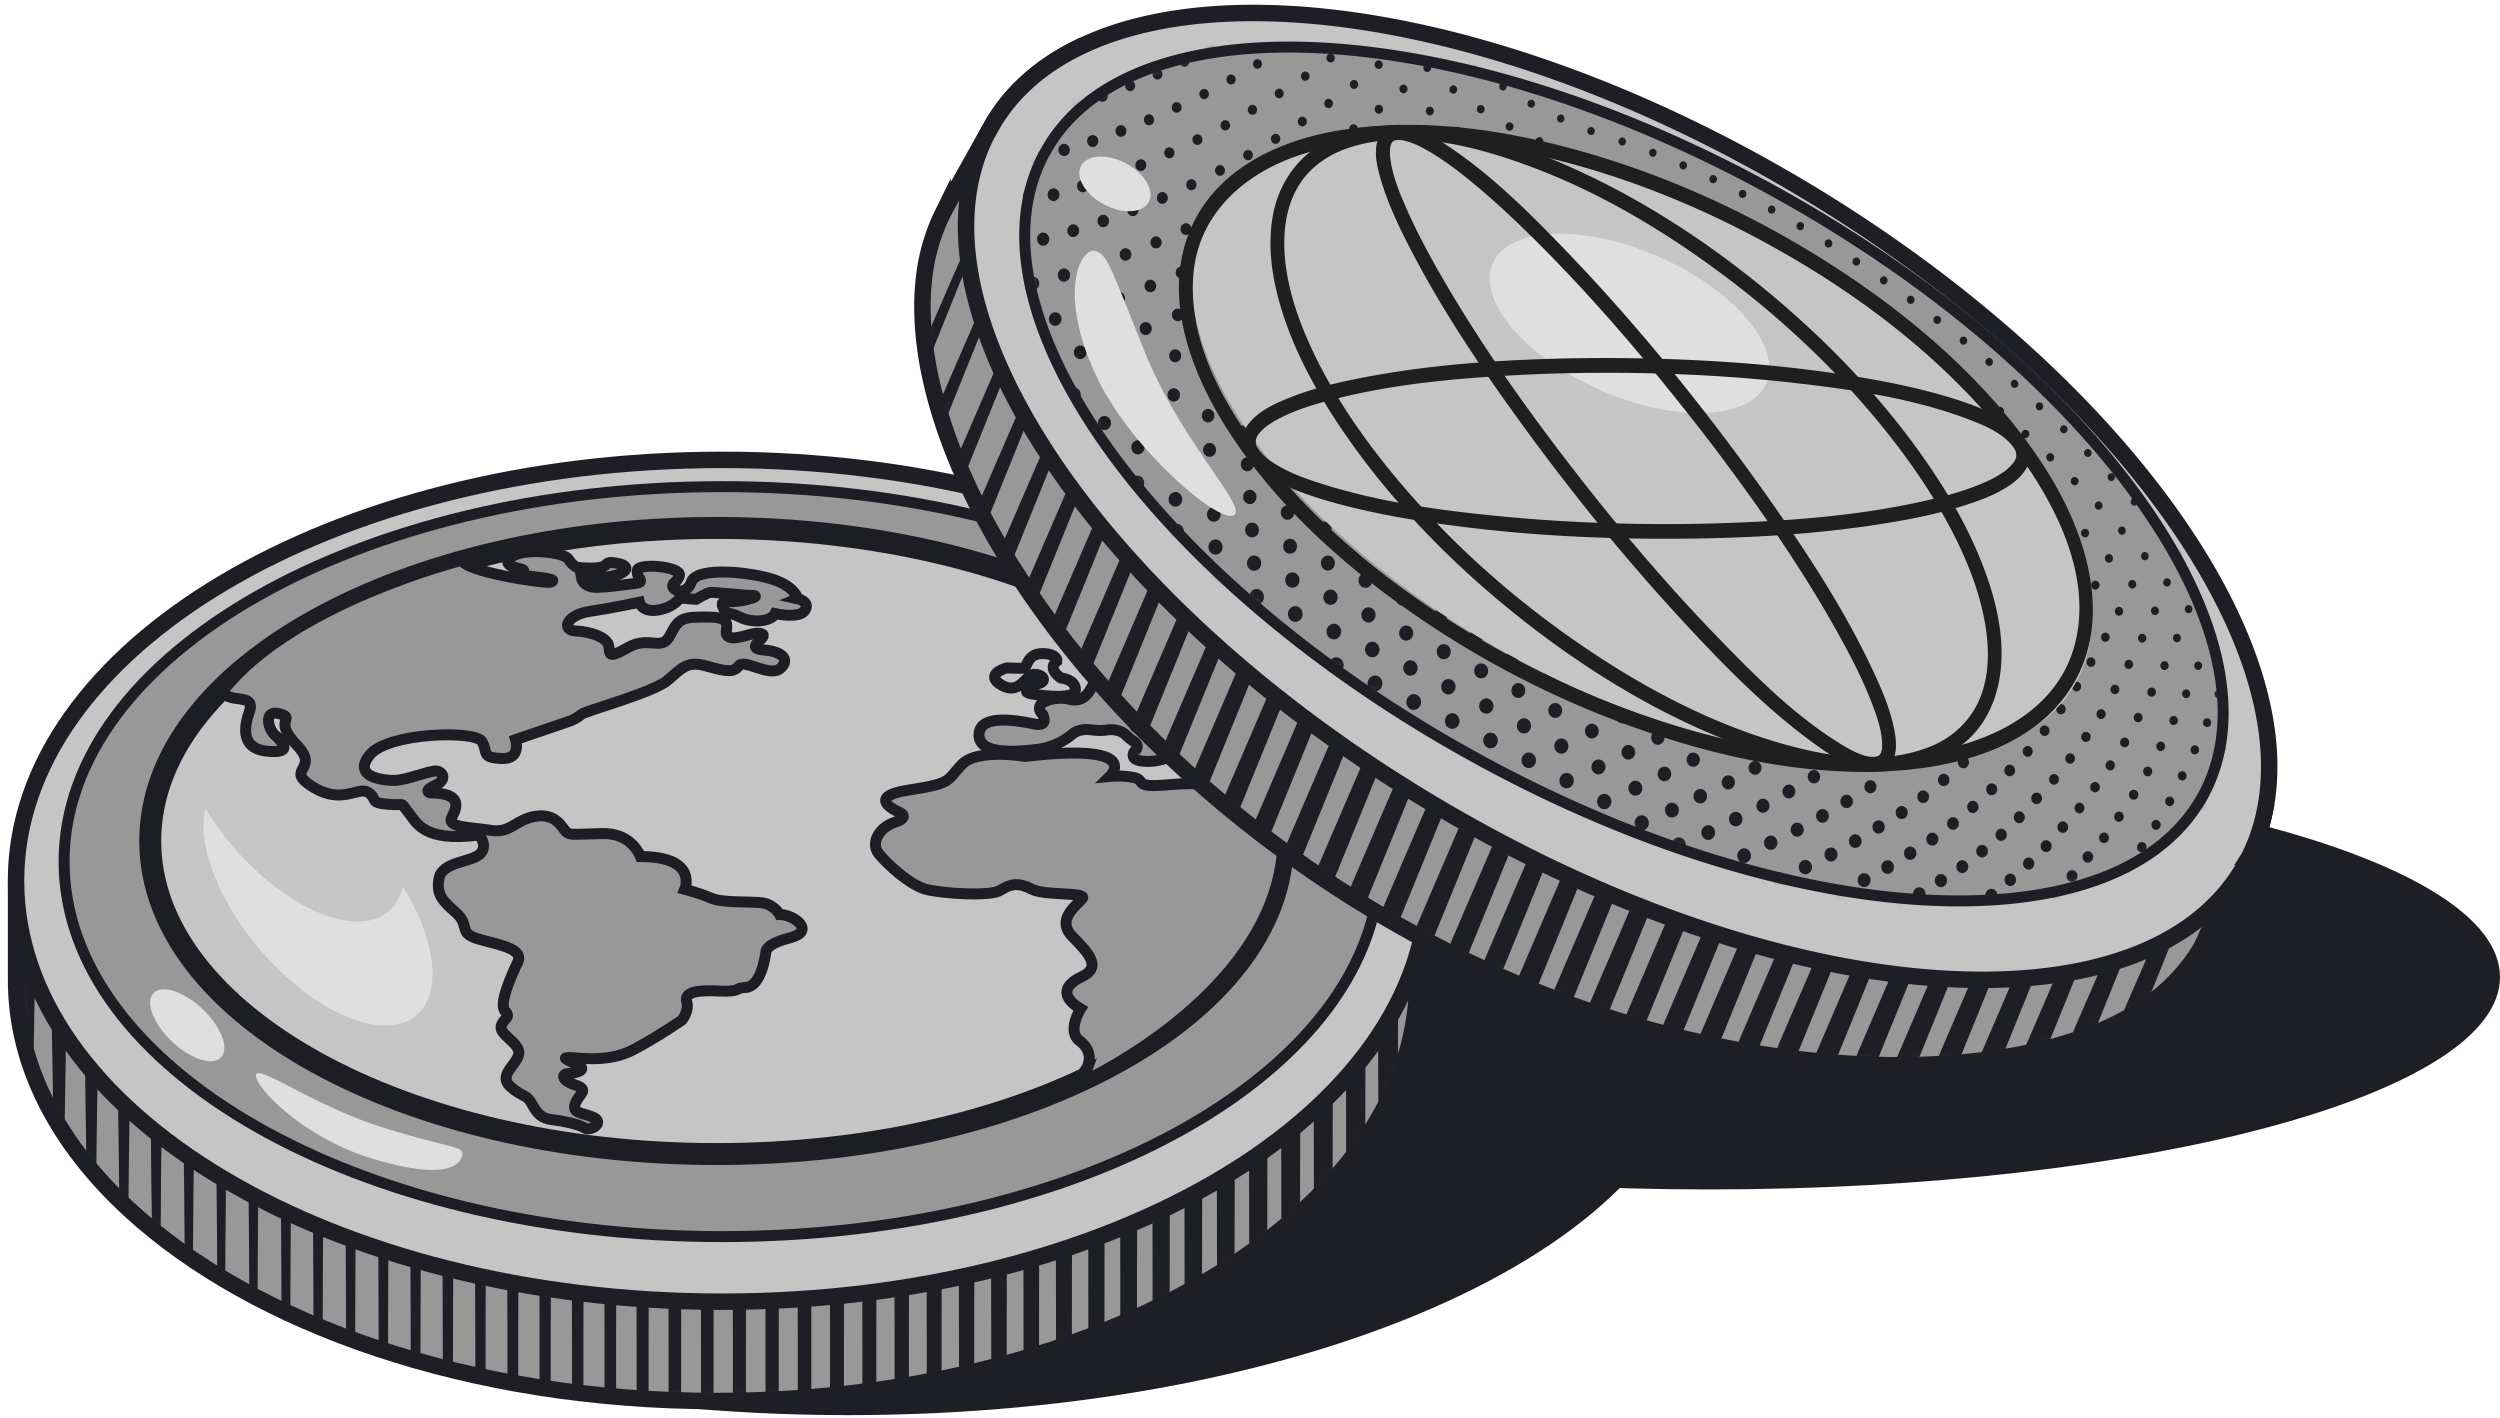 <svg width="312" height="177" fill="none" viewBox="0 0 312 177" xmlns="http://www.w3.org/2000/svg"><path fill="#1E1E25" d="M211.757 127.998c0 26.846-47.411 48.61-105.893 48.61-7.686 0-15.172-.377-22.389-1.094l5.529-20.759-65.168-57.5C43.254 86.349 72.79 79.39 105.857 79.39c58.489 0 105.9 21.764 105.9 48.609"/><path fill="#1E1E25" d="M213.24 148.442c54.543 0 98.759-11.867 98.759-26.505 0-14.639-44.216-26.505-98.759-26.505s-98.76 11.866-98.76 26.505 44.216 26.505 98.76 26.505"/><path fill="#989899" stroke="#1E1E25" stroke-miterlimit="10" stroke-width="2.054" d="M174.936 111.309c-8.41-23.732-43.496-41.525-85.496-41.525-42.006 0-77.086 17.793-85.502 41.525h-1.93v11.012c0 10.583 5.211 20.441 14.179 28.679 15.613 14.362 42.586 23.85 73.253 23.85 30.675 0 57.655-9.488 73.254-23.85 8.961-8.246 14.179-18.089 14.179-28.679v-11.012z"/><mask id="a" width="175" height="106" x="2" y="69" maskUnits="userSpaceOnUse" style="mask-type:luminance"><path fill="#fff" d="M174.93 111.318c-8.41-23.732-43.496-41.525-85.495-41.525-42.007 0-77.086 17.793-85.503 41.525h-1.93v11.012c0 10.582 5.211 20.44 14.18 28.679 15.612 14.362 42.585 23.85 73.253 23.85 30.674 0 57.654-9.488 73.253-23.85 8.961-8.246 14.179-18.089 14.179-28.679v-11.012z"/></mask><g fill="#1E1E25" mask="url(#a)"><path d="M20.649 48.083c-.763.009-1.519.026-2.282.034a7052 7052 0 0 0-.127 15.41c-.04 10.08-.111 20.996-.04 32.551.064 11.555.294 23.733.517 36.337.223 12.596.35 25.618.334 38.845 0 4.256-.024 8.545-.048 12.835.342 0 .676.008 1.018.017-.032-4.298-.048-8.588-.048-12.852a2057 2057 0 0 1 .334-38.845c.222-12.604.453-24.782.517-36.337.071-11.547 0-22.471-.04-32.551-.048-5.398-.088-10.549-.135-15.435zm4.044-.056c-.748.009-1.503.017-2.25.035-.048 4.988-.087 10.242-.135 15.768-.024 5.918-.064 12.11-.072 18.565 0 4.528 0 9.167.024 13.917.04 8.596.183 17.525.334 26.727l.167 9.525c.19 11.044.31 22.395.334 33.933v4.844c0 4.247-.024 8.528-.048 12.809.35 0 .692.008 1.041.017-.031-4.29-.047-8.571-.047-12.826v-4.835c.023-11.547.135-22.906.334-33.942q.082-4.809.166-9.517c.16-9.201.295-18.139.334-26.735.024-4.75.024-9.389.024-13.9-.016-6.456-.04-12.664-.071-18.574-.04-5.535-.088-10.805-.136-15.794zm4.155 16.115q-.061-8.507-.135-16.17c-.739.01-1.47.018-2.21.035-.047 5.09-.095 10.472-.135 16.126-.023 5.901-.055 12.093-.071 18.523 0 4.51 0 9.15.024 13.892.04 8.57.182 17.49.334 26.666.047 3.139.103 6.32.159 9.509.19 11.01.31 22.343.325 33.856v4.827q0 6.37-.047 12.791c.35 0 .7.009 1.041.017-.024-4.281-.048-8.553-.048-12.8v-4.818c.024-11.513.136-22.855.326-33.864.056-3.198.104-6.362.16-9.492.15-9.185.285-18.105.333-26.684.024-4.733.024-9.364.024-13.875-.016-6.438-.04-12.63-.072-18.54zm4.04.328c-.048-5.816-.087-11.342-.143-16.57-.74.017-1.478.026-2.226.043-.047 5.202-.095 10.711-.143 16.502-.024 5.892-.055 12.067-.071 18.488 0 4.503 0 9.133.023 13.858.04 8.553.175 17.456.326 26.607q.086 4.707.16 9.491c.182 10.993.294 22.301.31 33.78v4.818q0 6.357-.048 12.766c.365 0 .739.009 1.105.017-.024-4.272-.048-8.528-.048-12.766v-4.818c.016-11.487.127-22.804.31-33.788.056-3.181.111-6.345.159-9.474.15-9.159.286-18.071.326-26.625.024-4.724.024-9.338.024-13.84 0-6.422-.04-12.605-.072-18.497zm4.057.277c-.048-5.952-.096-11.598-.143-16.928-.748.017-1.487.026-2.234.043-.055 5.313-.095 10.95-.143 16.877-.024 5.875-.056 12.041-.072 18.446 0 4.494 0 9.107.024 13.832.032 8.545.167 17.422.31 26.556.048 3.129.104 6.285.151 9.466.183 10.967.286 22.249.302 33.711v4.809c0 4.23-.016 8.494-.047 12.758.397 0 .787.009 1.184.017-.024-4.272-.048-8.528-.048-12.758v-4.801c.016-11.47.128-22.752.303-33.719.047-3.181.103-6.336.15-9.458.144-9.142.279-18.019.31-26.564.024-4.708.024-9.33.024-13.815 0-6.405-.04-12.57-.071-18.455zm4.033.338c-.047-6.097-.095-11.887-.15-17.328-.748.017-1.487.025-2.234.043-.056 5.44-.104 11.214-.151 17.303-.024 5.875-.056 12.015-.072 18.403 0 4.486 0 9.09.016 13.798.032 8.519.159 17.38.302 26.496l.143 9.449c.175 10.941.286 22.207.294 33.643v4.801c0 4.204-.016 8.434-.047 12.672.413 0 .826.009 1.24.017-.024-4.255-.048-8.493-.048-12.706v-4.793c.016-11.444.127-22.701.294-33.651l.143-9.44c.143-9.117.27-17.986.302-26.514.024-4.707.024-9.304.016-13.78 0-6.397-.04-12.554-.072-18.421zm4.037.305c-.048-6.21-.096-12.11-.151-17.645v-.068c-.732.017-1.463.034-2.194.042v.043a7059 7059 0 0 0-.151 17.644c-.024 5.867-.056 11.999-.072 18.37 0 4.485 0 9.073.016 13.772.032 8.511.16 17.354.294 26.445q.072 4.671.143 9.432c.175 10.924.279 22.155.287 33.566v4.792c0 4.196-.016 8.417-.048 12.647.413 0 .826.009 1.24.017-.024-4.247-.048-8.476-.048-12.689v-4.784c.016-11.411.12-22.65.286-33.575l.143-9.415c.143-9.099.263-17.942.294-26.453.024-4.69.024-9.279.016-13.756 0-6.379-.04-12.519-.071-18.386zm4.035.324c-.047-6.2-.094-12.084-.15-17.61v-.512c-.708.017-1.423.025-2.13.042v.478c-.056 5.526-.104 11.41-.152 17.61-.023 5.842-.063 11.965-.079 18.327 0 4.468 0 9.048.016 13.738.024 8.494.143 17.312.286 26.385.04 3.105.088 6.243.135 9.407.16 10.898.263 22.113.278 33.497v4.776c0 4.187-.015 8.408-.04 12.63q.632.002 1.265.017c-.024-4.239-.048-8.46-.048-12.664v-4.767c.016-11.385.111-22.599.278-33.498q.062-4.733.135-9.389c.127-9.074.247-17.9.286-26.394.024-4.682.024-9.261.016-13.721a6188 6188 0 0 0-.08-18.344zm4.042.318a7474 7474 0 0 0-.15-17.568c0-.315 0-.63-.009-.946-.707.017-1.415.025-2.122.042 0 .307 0 .606-.008.913-.056 5.517-.103 11.385-.151 17.567-.024 5.833-.064 11.948-.08 18.293-.015 4.46-.015 9.04 0 13.712.024 8.469.143 17.278.279 26.326.047 3.096.087 6.225.135 9.389.159 10.882.254 22.071.27 33.43v4.767c0 4.178-.024 8.374-.048 12.587.438 0 .875.009 1.312.017-.024-4.221-.04-8.426-.04-12.604v-4.759c.016-11.367.112-22.556.27-33.438.048-3.155.088-6.276.136-9.38.127-9.057.246-17.866.278-26.343.016-4.673.016-9.244 0-13.696-.016-6.345-.048-12.46-.08-18.3zm4.057.294c-.048-6.165-.096-12.024-.152-17.533 0-.46-.008-.913-.016-1.373-.373 0-.747.017-1.12.026-.342 0-.676.017-1.018.017q-.002.65-.016 1.313a7555 7555 0 0 0-.15 17.533c-.024 5.825-.064 11.922-.08 18.25 0 4.451-.016 9.014 0 13.679.024 8.459.135 17.243.27 26.274.04 3.096.088 6.217.127 9.372.16 10.856.247 22.019.263 33.353v4.759c0 4.17-.024 8.365-.048 12.578.461 0 .914.009 1.375.017-.024-4.212-.04-8.417-.048-12.595v-4.75c.016-11.334.104-22.506.263-33.362.04-3.146.087-6.268.127-9.355.127-9.039.238-17.823.27-26.283.024-4.656.016-9.218 0-13.67a5779 5779 0 0 0-.08-18.267zm4.037.317a7551 7551 0 0 0-.151-17.49c0-.614-.016-1.212-.016-1.817-.7.017-1.392.026-2.09.043 0 .58-.017 1.16-.017 1.74-.056 5.5-.103 11.35-.15 17.499-.025 5.816-.065 11.896-.08 18.215v13.654c.023 8.434.127 17.2.254 26.214.048 3.087.087 6.209.127 9.347.151 10.839.239 21.976.255 33.276v4.75c0 4.17-.024 8.357-.048 12.561.46 0 .922.009 1.375.017-.024-4.204-.04-8.4-.048-12.57v-4.741c.016-11.308.104-22.454.255-33.285.047-3.138.087-6.251.127-9.329.127-9.014.23-17.781.254-26.223.024-4.648.024-9.202 0-13.637-.016-6.319-.047-12.4-.08-18.224zm4.027.317c-.048-6.132-.095-11.965-.151-17.457l-.024-2.251c-.691.017-1.383.026-2.074.043l-.024 2.234a7599 7599 0 0 0-.151 17.457c-.024 5.807-.064 11.87-.08 18.173-.016 4.434-.016 8.98 0 13.619.024 8.417.127 17.166.247 26.155.04 3.087.08 6.191.127 9.321.15 10.813.23 21.916.246 33.207v4.742c0 4.136-.016 8.306-.04 12.476.477 0 .946.009 1.423.017-.024-4.187-.04-8.366-.04-12.519v-4.733c.016-11.291.104-22.411.247-33.216.04-3.138.08-6.242.127-9.321.127-8.988.23-17.746.246-26.172q.024-6.96 0-13.61c-.015-6.303-.047-12.383-.079-18.182zm4.039.307a7403 7403 0 0 0-.15-17.414c-.009-.904-.017-1.791-.033-2.67-.691.018-1.375.026-2.066.043-.008.87-.016 1.757-.032 2.644-.056 5.483-.103 11.308-.151 17.422-.024 5.79-.064 11.846-.08 18.13a1937 1937 0 0 0 0 13.594c.024 8.409.128 17.133.239 26.104q.058 4.607.127 9.304c.135 10.788.223 21.883.23 33.14v4.724c0 4.136-.015 8.298-.04 12.468l1.471.017c-.023-4.187-.04-8.357-.04-12.502v-4.716c.016-11.265.088-22.352.231-33.148.032-3.13.08-6.225.12-9.295.119-8.972.222-17.704.238-26.113.016-4.63.016-9.159 0-13.576a6087 6087 0 0 0-.08-18.148zm4.042.313c-.048-6.098-.096-11.905-.151-17.38-.008-1.05-.024-2.09-.032-3.113-.684.017-1.36.025-2.043.043-.008 1.014-.024 2.046-.032 3.087a7477 7477 0 0 0-.15 17.38c-.024 5.782-.064 11.828-.08 18.096 0 4.417-.016 8.945 0 13.568.024 8.383.111 17.098.23 26.044l.12 9.287c.135 10.771.214 21.831.23 33.062v4.716c0 4.119-.016 8.272-.04 12.426.501 0 1.002.017 1.503.017-.024-4.171-.04-8.332-.04-12.468v-4.708c.016-11.231.087-22.3.23-33.071l.12-9.27c.111-8.954.206-17.669.23-26.06.016-4.615.016-9.143 0-13.552-.016-6.268-.047-12.323-.08-18.104zm4.044.308c-.047-6.09-.095-11.888-.15-17.346-.017-1.203-.025-2.37-.04-3.54-.66.018-1.328.026-1.988.043-.016 1.152-.023 2.303-.04 3.488-.055 5.458-.103 11.257-.15 17.346-.032 5.765-.072 11.794-.08 18.054-.016 4.409-.024 8.92 0 13.533.024 8.375.111 17.065.223 25.985.031 3.062.08 6.149.11 9.27.128 10.745.208 21.789.224 32.994v4.708c0 4.127-.016 8.28-.04 12.433.508 0 1.017.018 1.526.018-.024-4.162-.04-8.324-.04-12.451v-4.708c.016-11.205.088-22.249.223-32.994.031-3.104.08-6.2.111-9.253.111-8.937.199-17.627.223-26.002V85.95c-.024-6.26-.056-12.289-.08-18.07zm4.036.308a7481 7481 0 0 0-.151-17.303c-.016-1.347-.032-2.66-.04-3.965-.668.017-1.336.025-2.003.042a615 615 0 0 0-.04 3.923 7481 7481 0 0 0-.15 17.303c-.033 5.765-.072 11.777-.08 18.02-.016 4.4-.024 8.903 0 13.508.023 8.357.11 17.022.214 25.933.032 3.053.08 6.14.112 9.245.127 10.719.198 21.746.214 32.926v4.699c0 4.11-.016 8.255-.04 12.399.525 0 1.05.017 1.574.026-.024-4.153-.04-8.298-.04-12.417v-4.69c.016-11.189.088-22.207.215-32.935.032-3.104.08-6.183.111-9.236.112-8.911.2-17.584.215-25.942v-13.49c-.024-6.243-.056-12.272-.08-18.029zm4.031.312c-.048-6.054-.095-11.828-.151-17.269-.016-1.492-.024-2.959-.04-4.409-.668.017-1.335.026-1.995.043l-.048 4.358a7446 7446 0 0 0-.15 17.269c-.032 5.756-.072 11.76-.08 17.977-.016 4.391-.024 8.886 0 13.474.016 8.331.095 16.987.199 25.873.031 3.045.071 6.123.103 9.219.12 10.703.183 21.686.199 32.85v4.69c0 4.102-.016 8.229-.04 12.365.548 0 1.097.017 1.645.026-.024-4.136-.04-8.272-.04-12.374v-4.682c0-11.163.08-22.155.2-32.858.031-3.096.07-6.166.103-9.21.103-8.895.182-17.551.198-25.89.016-4.589 0-9.074 0-13.458-.016-6.225-.055-12.237-.08-17.994zm4.043.291a7427 7427 0 0 0-.2-22.045c-.651.017-1.31.026-1.963.043-.016 1.552-.031 3.138-.055 4.75a6881 6881 0 0 0-.151 17.234c-.024 5.74-.072 11.735-.08 17.943 0 4.375-.016 8.87 0 13.449.016 8.323.096 16.953.191 25.822.032 3.045.072 6.115.103 9.21.12 10.677.183 21.644.191 32.773v4.673c0 4.111-.016 8.238-.032 12.374.549 0 1.09.017 1.638.026-.024-4.145-.04-8.281-.04-12.391v-4.665c0-11.129.08-22.104.19-32.781.033-3.087.072-6.149.104-9.193.104-8.878.183-17.508.19-25.831.017-4.58 0-9.057 0-13.432-.015-6.208-.055-12.203-.079-17.95zm4.029.338a7385 7385 0 0 0-.207-22.462c-.651.017-1.311.025-1.963.042-.016 1.715-.04 3.454-.056 5.245q-.081 8.148-.15 17.192c-.024 5.723-.064 11.71-.08 17.9-.016 4.367-.024 8.844-.016 13.415.016 8.306.088 16.919.183 25.763l.095 9.184c.12 10.652.175 21.593.183 32.705v4.665c0 4.076-.016 8.186-.032 12.297.565 0 1.129.017 1.701.025a3400 3400 0 0 1-.04-12.322v-4.657c.017-11.112.072-22.061.183-32.713l.096-9.167c.095-8.844.175-17.465.183-25.772 0-4.562 0-9.04-.016-13.397-.016-6.2-.056-12.178-.08-17.909zm4.056.315c-.047-6.003-.095-11.734-.15-17.15-.017-1.952-.04-3.846-.056-5.713-.644.017-1.288.026-1.932.043-.024 1.859-.04 3.743-.056 5.696-.055 5.415-.103 11.155-.15 17.158-.024 5.714-.064 11.683-.08 17.858-.016 4.358-.024 8.826-.016 13.38 0 8.281.08 16.885.175 25.703.032 3.028.071 6.089.095 9.159.112 10.634.175 21.559.175 32.636v4.657c0 4.067-.016 8.152-.04 12.246.573 0 1.145.017 1.725.025-.016-4.11-.032-8.212-.04-12.288v-4.657c.016-11.086.072-22.01.183-32.644l.096-9.159c.087-8.827.167-17.431.175-25.721 0-4.553 0-9.014-.016-13.371-.016-6.183-.048-12.153-.08-17.875zm4.041.311c-.048-5.986-.095-11.708-.151-17.115-.016-2.098-.04-4.136-.064-6.14-.635.017-1.271.025-1.907.042a7412 7412 0 0 0-.215 23.23c-.032 5.706-.063 11.667-.08 17.824-.015 4.349-.023 8.8-.015 13.346 0 8.272.08 16.851.167 25.652.024 3.019.063 6.063.087 9.142.103 10.609.16 21.507.167 32.559v4.648c0 4.059-.016 8.144-.04 12.238.589 0 1.177.017 1.765.025-.016-4.102-.032-8.204-.04-12.271v-4.64c0-11.052.064-21.959.167-32.568.024-3.07.064-6.114.088-9.133.087-8.809.159-17.388.166-25.661 0-4.545 0-8.988-.015-13.337-.016-6.157-.048-12.118-.08-17.832zm4.04.317c-.048-5.978-.096-11.683-.151-17.073l-.072-6.583c-.62.017-1.24.025-1.868.034l-.071 6.54a6874 6874 0 0 0-.151 17.074c-.032 5.705-.072 11.64-.088 17.789-.016 4.34-.024 8.784-.024 13.321 0 8.255.08 16.808.159 25.592.024 3.019.056 6.055.08 9.125.095 10.591.151 21.464.159 32.491v4.639c0 4.051-.016 8.127-.032 12.212.604 0 1.2.017 1.804.026-.015-4.094-.031-8.179-.031-12.246v-4.631c0-11.027.063-21.908.159-32.491.023-3.062.055-6.098.079-9.108.088-8.784.151-17.346.159-25.601 0-4.537 0-8.971-.024-13.312-.024-6.149-.055-12.093-.087-17.79zm4.032.32c-.047-5.96-.095-11.657-.151-17.038-.023-2.413-.047-4.742-.079-7.027l-1.82.034a1731 1731 0 0 0-.08 7.01c-.055 5.381-.103 11.078-.151 17.039-.032 5.68-.071 11.606-.087 17.738a3598 3598 0 0 0-.024 13.286c0 8.238.064 16.775.143 25.533.024 3.01.056 6.038.079 9.099.096 10.558.144 21.414.151 32.415v4.622c0 4.034-.015 8.101-.031 12.169l1.804.026c-.016-4.077-.032-8.153-.032-12.195v-4.614c0-11.009.056-21.857.151-32.431q.046-4.595.08-9.1c.079-8.775.135-17.311.143-25.549 0-4.529 0-8.955-.024-13.278-.024-6.14-.056-12.067-.087-17.755zm4.034.298c-.048-5.935-.096-11.615-.151-16.996-.024-2.558-.056-5.023-.088-7.436-.604.008-1.208.025-1.812.034-.032 2.405-.056 4.852-.08 7.393-.055 5.373-.103 11.053-.151 17.005-.031 5.671-.071 11.59-.087 17.704-.016 4.315-.024 8.75-.024 13.261 0 8.221.064 16.74.135 25.481.032 3.002.048 6.03.08 9.083.087 10.549.135 21.362.143 32.346v4.613c0 4.043-.016 8.102-.032 12.17l1.852.025c-.016-4.076-.032-8.144-.032-12.195v-4.605c0-10.984.056-21.805.143-32.354.024-3.045.048-6.072.08-9.074.071-8.75.135-17.269.135-25.49 0-4.511 0-8.937-.024-13.252-.024-6.124-.056-12.042-.087-17.722zm4.045.319c-.048-5.927-.096-11.598-.151-16.954-.024-2.712-.056-5.33-.08-7.88-.604.01-1.216.026-1.82.035-.032 2.541-.056 5.142-.08 7.837a8031 8031 0 0 0-.151 16.962c-.031 5.662-.071 11.564-.087 17.67q-.034 6.473-.032 13.226c0 8.204.056 16.707.127 25.422.024 3.002.056 6.021.08 9.065.079 10.524.127 21.32.127 32.278v4.606c0 4.025-.016 8.075-.032 12.126l1.916.026c-.016-4.068-.032-8.127-.032-12.17v-4.596a4304 4304 0 0 1 .207-41.326c.071-8.716.127-17.227.127-25.431 0-4.502-.016-8.911-.032-13.226-.024-6.106-.055-12.008-.087-17.679zm4.039.309a4829 4829 0 0 0-.143-16.92c-.024-2.865-.056-5.62-.088-8.305-.604.008-1.208.025-1.82.034a2118 2118 0 0 0-.087 8.28c-.056 5.356-.104 11.01-.151 16.928-.032 5.654-.072 11.538-.088 17.627q-.024 6.46-.024 13.202c0 8.186.048 16.663.12 25.362l.071 9.048c.08 10.489.119 21.268.127 32.201v4.588c0 4.017-.016 8.059-.032 12.11l1.964.025c-.016-4.059-.032-8.118-.032-12.143v-4.588c0-10.942.04-21.713.127-32.219l.072-9.031c.071-8.707.119-17.184.119-25.379 0-4.486-.016-8.886-.032-13.193-.024-6.097-.056-11.981-.087-17.635zm4.041.314c-.04-5.9-.088-11.538-.143-16.885a1407 1407 0 0 0-.096-8.732c-.604.008-1.208.025-1.812.034q-.048 4.219-.095 8.732c-.048 5.347-.096 10.993-.143 16.894-.032 5.646-.072 11.513-.088 17.585a3062 3062 0 0 0 .088 38.478c.031 2.976.047 5.986.071 9.022.072 10.481.111 21.235.119 32.133v4.588c0 4-.016 8.017-.031 12.05.667.009 1.327.017 1.995.034-.016-4.05-.032-8.093-.032-12.118v-4.579c0-10.907.04-21.661.119-32.142l.072-9.014a2783 2783 0 0 0 .079-38.486c-.024-6.08-.055-11.956-.087-17.602zm4.019.325c-.04-5.885-.088-11.513-.143-16.843-.024-3.138-.064-6.166-.096-9.09v-.095c-.588.009-1.176.026-1.772.035v.06c-.032 2.924-.072 5.952-.096 9.09-.047 5.33-.095 10.958-.143 16.843-.032 5.628-.071 11.495-.087 17.55q-.024 6.424-.024 13.141c0 8.153.04 16.596.103 25.252.024 2.976.04 5.978.064 8.997.079 10.455.103 21.183.111 32.056v4.579c0 4-.016 8.025-.032 12.05.668.009 1.328.017 1.995.034-.015-4.042-.031-8.075-.031-12.084v-4.571c0-10.881.039-21.609.111-32.064.024-3.028.04-6.021.064-8.997.071-8.656.111-17.107.103-25.26 0-4.469-.016-8.852-.024-13.133-.024-6.055-.056-11.922-.087-17.559zm4.046.305c-.04-5.875-.088-11.487-.143-16.808-.024-3.13-.064-6.157-.096-9.065v-.538c-.572.009-1.144.026-1.709.035v.477c-.032 2.925-.071 5.944-.095 9.074-.048 5.321-.095 10.941-.143 16.808-.032 5.62-.08 11.47-.096 17.508-.023 4.273-.031 8.656-.031 13.116 0 8.144.031 16.561.087 25.2q.022 4.462.056 8.988c.063 10.43.087 21.133.095 31.989v4.562c0 4-.016 8.016-.032 12.05.684.008 1.36.017 2.043.034-.016-4.034-.024-8.067-.032-12.075v-4.554c0-10.856.024-21.559.096-31.997.016-3.01.032-6.004.055-8.971.056-8.648.096-17.073.088-25.209 0-4.46-.024-8.826-.032-13.107-.024-6.047-.064-11.897-.095-17.517zm4.052.29c-.039-5.85-.087-11.445-.143-16.766-.031-3.113-.063-6.132-.095-9.048 0-.333 0-.649-.008-.973-.564.009-1.129.026-1.693.034q.002.462-.008.922c-.032 2.916-.072 5.927-.095 9.048-.048 5.321-.096 10.924-.143 16.774-.032 5.603-.08 11.445-.096 17.465-.016 4.264-.024 8.63-.032 13.082 0 8.119.024 16.527.08 25.14.024 2.968.032 5.953.056 8.963.063 10.404.079 21.081.087 31.912v4.553c0 3.992-.016 8.017-.032 12.042.342 0 .676.008 1.018.017q.524.002 1.049.017c-.016-4.034-.024-8.059-.032-12.067v-4.545c0-10.831.024-21.516.087-31.929.024-3.002.032-5.986.056-8.946a3376 3376 0 0 0 .048-38.222c-.024-6.037-.064-11.87-.096-17.482zm4.14 17.76c-.024-6.02-.064-11.845-.096-17.447-.04-5.834-.087-11.428-.143-16.732-.024-3.104-.064-6.115-.095-9.023 0-.486-.008-.955-.016-1.433-.573.01-1.145.026-1.717.035 0 .477-.008.946-.016 1.432-.032 2.908-.072 5.919-.095 9.031-.048 5.313-.096 10.9-.144 16.732-.031 5.594-.079 11.419-.095 17.431-.016 4.256-.024 8.613-.032 13.056 0 8.102.024 16.485.08 25.09l.047 8.937c.056 10.387.08 21.038.08 31.843v4.545c0 3.974-.016 7.965-.032 11.965.716.009 1.431.026 2.138.034-.016-4.025-.023-8.042-.031-12.041v-4.537c0-10.805.023-21.465.079-31.852.016-3.002.024-5.986.048-8.937.055-8.596.087-16.996.071-25.098 0-4.434-.016-8.792-.031-13.047zm4.033.275c-.024-5.995-.064-11.81-.096-17.397-.047-5.816-.095-11.393-.143-16.689q-.047-4.656-.095-9.005c0-.64-.016-1.262-.024-1.885-.556.009-1.121.026-1.677.034 0 .606-.016 1.22-.024 1.834-.032 2.9-.072 5.901-.095 9.005-.048 5.305-.096 10.882-.144 16.698-.031 5.594-.079 11.393-.095 17.397a3421 3421 0 0 0 .024 38.06c.024 2.951.032 5.927.048 8.92.055 10.37.071 20.996.079 31.767v4.536c0 3.983-.016 7.982-.032 11.999.724.009 1.447.026 2.17.034a3025 3025 0 0 1-.024-12.024v-4.528c0-10.771.024-21.414.08-31.775l.048-8.912c.047-8.579.079-16.954.063-25.038 0-4.426-.024-8.775-.039-13.014zm4.027.271c-.024-5.987-.064-11.786-.096-17.363-.047-5.808-.095-11.368-.143-16.655-.032-3.087-.063-6.098-.095-8.989 0-.784-.016-1.56-.024-2.328-.556.009-1.113.026-1.677.034l-.024 2.277c-.032 2.9-.072 5.893-.095 8.997-.048 5.288-.096 10.856-.143 16.664-.032 5.569-.08 11.368-.096 17.346-.024 4.238-.032 8.579-.04 12.996-.015 8.067 0 16.416.056 24.97.016 2.942.024 5.918.04 8.903.04 10.336.055 20.944.063 31.698v4.528c0 3.974-.015 7.974-.031 11.982.739.017 1.478.026 2.217.043q-.024-6.027-.024-12.016v-4.52c0-10.762.016-21.362.064-31.715.016-2.985.032-5.944.04-8.886.048-8.554.071-16.902.055-24.978 0-4.418-.023-8.75-.039-12.988zm4.051.286c-.024-5.978-.064-11.76-.096-17.33-.048-5.79-.095-11.333-.143-16.62-.024-3.087-.056-6.072-.087-8.963-.008-.938-.016-1.867-.032-2.78-.557.008-1.113.026-1.669.034-.008.913-.024 1.825-.032 2.755-.032 2.89-.064 5.884-.088 8.971-.047 5.279-.095 10.83-.143 16.62-.032 5.561-.079 11.343-.095 17.313-.016 4.23-.032 8.553-.04 12.962-.016 8.05 0 16.382.048 24.918.016 2.934.032 5.902.04 8.878.039 10.327.055 20.91.055 31.63v4.511c0 3.966-.016 7.948-.032 11.948q1.122.027 2.242.043c-.016-4.017-.024-8.025-.032-12.008v-4.502c0-10.729.016-21.312.056-31.639.016-2.976.032-5.927.04-8.869.047-8.545.063-16.877.047-24.927 0-4.41-.024-8.724-.039-12.954zm4.04.255c-.024-5.953-.063-11.726-.095-17.286-.048-5.773-.096-11.317-.143-16.578-.032-3.079-.056-6.055-.088-8.938-.016-1.091-.024-2.166-.039-3.223-.549.008-1.089.025-1.638.034-.016 1.049-.024 2.115-.04 3.198-.031 2.882-.063 5.876-.087 8.946-.048 5.27-.095 10.813-.143 16.587-.032 5.551-.072 11.325-.096 17.277q-.035 6.334-.047 12.937c-.024 8.042 0 16.348.032 24.867.015 2.925.023 5.884.031 8.861.04 10.301.048 20.859.048 31.553v4.503c0 3.965-.016 7.956-.024 11.956l2.289.051q-.023-6.027-.023-12.016v-4.494c0-10.703 0-21.26.047-31.562q.022-4.464.032-8.852c.032-8.519.056-16.834.032-24.867-.016-4.392-.024-8.707-.048-12.928zm4.047.291c-.023-5.935-.071-11.7-.103-17.243-.048-5.757-.095-11.274-.143-16.536-.024-3.07-.056-6.046-.087-8.929-.016-1.253-.032-2.481-.04-3.692-.541.008-1.089.025-1.63.034a534 534 0 0 0-.039 3.641 2704 2704 0 0 0-.088 8.938c-.048 5.261-.095 10.779-.143 16.544-.04 5.543-.071 11.3-.103 17.235-.024 4.213-.04 8.519-.048 12.902-.024 8.017 0 16.306.024 24.808 0 2.925.024 5.876.024 8.835.032 10.276.039 20.8.039 31.485v4.486c0 3.974-.007 7.965-.023 11.964l2.36.052c-.015-4.017-.023-8.025-.023-12.016v-4.486c0-10.677 0-21.209.039-31.485 0-2.968.016-5.91.024-8.826.032-8.494.048-16.783.024-24.817-.016-4.383-.024-8.69-.048-12.894zm4.041.262a5675 5675 0 0 0-.103-17.21c-.048-5.739-.096-11.248-.143-16.5-.024-3.062-.056-6.039-.088-8.904l-.048-4.136c-.532.008-1.057.026-1.589.034l-.048 4.093c-.032 2.874-.064 5.85-.087 8.912-.048 5.253-.096 10.762-.143 16.51-.04 5.535-.08 11.274-.104 17.192-.024 4.205-.032 8.494-.047 12.878-.024 8.007 0 16.279.023 24.756q.022 4.378.032 8.818c.024 10.25.024 20.757.024 31.408v4.486c0 3.974-.008 7.965-.024 11.965l2.369.051c-.016-4.017-.024-8.025-.024-12.016v-4.477c0-10.66 0-21.167.024-31.426 0-2.959.024-5.892.032-8.809.031-8.477.039-16.749.024-24.756 0-4.367-.032-8.665-.048-12.87zm4.036.283c-.024-5.918-.064-11.649-.103-17.175-.048-5.722-.096-11.222-.143-16.459q-.038-4.58-.088-8.877l-.048-4.58c-.516 0-1.033.017-1.542.026-.016 1.492-.031 3.01-.055 4.562-.032 2.866-.064 5.833-.088 8.886q-.07 7.87-.143 16.468a5345 5345 0 0 0-.103 17.158c-.024 4.196-.04 8.485-.056 12.843a3630 3630 0 0 0 0 24.697c0 2.916.016 5.841.024 8.801.024 10.233.024 20.714.024 31.34v4.477c0 3.965-.008 7.948-.024 11.939.803.017 1.598.043 2.401.06-.008-4.017-.024-8.025-.024-12.016v-4.469c0-10.626 0-21.115.024-31.348 0-2.96.016-5.885.023-8.793.024-8.451.032-16.714 0-24.697a5621 5621 0 0 0-.055-12.834zm4.05.272c-.024-5.893-.064-11.615-.103-17.124-.048-5.706-.096-11.198-.143-16.425-.024-3.036-.056-5.995-.088-8.86q-.022-2.56-.055-5.015c-.517 0-1.042.017-1.558.025-.016 1.63-.04 3.284-.056 4.98a2419 2419 0 0 0-.087 8.87c-.048 5.227-.096 10.72-.144 16.433-.039 5.509-.079 11.223-.103 17.124a4398 4398 0 0 0-.056 37.455c0 2.899.016 5.824.024 8.775.024 10.208.016 20.671.016 31.272v4.46c0 3.974-.008 7.973-.024 11.981.819.018 1.63.043 2.441.06-.008-4.025-.024-8.042-.024-12.041v-4.452c0-10.6 0-21.064.016-31.272 0-2.942.016-5.875.024-8.766a4401 4401 0 0 0-.056-37.455zm4.101 37.643a4382 4382 0 0 0-.056-37.369c-.024-5.876-.064-11.59-.103-17.09-.048-5.696-.096-11.163-.143-16.39-.024-3.036-.056-5.987-.088-8.844a1098 1098 0 0 0-.064-5.415c-.516 0-1.025 0-1.542.008-.023 1.766-.039 3.565-.055 5.407a2693 2693 0 0 0-.088 8.852c-.047 5.22-.095 10.702-.143 16.4-.039 5.5-.071 11.205-.103 17.08q-.034 6.271-.056 12.784a3148 3148 0 0 0 0 24.586c0 2.891 0 5.816.016 8.758.016 10.182 0 20.62 0 31.195v4.452c0 3.974-.016 7.973-.024 11.981.827.026 1.654.043 2.48.069-.008-4.034-.023-8.059-.023-12.059v-35.655c0-2.934 0-5.859.015-8.75z"/><path d="M20.625 48.083c-.763.009-1.518.026-2.281.034-.048 4.878-.087 10.02-.135 15.41-.04 10.08-.111 21.004-.04 32.551.064 11.555.294 23.733.517 36.337.23 12.605.35 25.618.334 38.845 0 4.256-.024 8.545-.048 12.835.342 0 .676.008 1.017.017a2131 2131 0 0 1 .286-51.697c.223-12.604.454-24.782.517-36.337.072-11.547 0-22.471-.04-32.551-.04-5.398-.079-10.549-.127-15.435zm-3.907 15.742a6535 6535 0 0 0-.135-15.691c-.755 0-1.51.025-2.257.034q-.07 7.432-.128 15.657c-.023 5.918-.055 12.118-.071 18.574 0 4.52 0 9.159.024 13.9.04 8.597.183 17.534.334 26.735l.167 9.518c.19 11.035.31 22.394.333 33.941v4.835c0 4.213-.015 8.451-.047 12.698.35 0 .7.009 1.049.017a1701 1701 0 0 1-.048-12.707v-4.843c.024-11.539.135-22.889.334-33.933l.167-9.526c.159-9.201.294-18.13.334-26.726.024-4.75.024-9.39.024-13.918 0-6.447-.04-12.647-.072-18.565zm-4.067.311c-.04-5.585-.087-10.907-.135-15.955-.739 0-1.486 0-2.225.008-.048 5.04-.088 10.362-.136 15.947-.023 5.91-.055 12.102-.071 18.54 0 4.511 0 9.142.024 13.875.04 8.579.183 17.499.334 26.684.055 3.138.103 6.302.159 9.5.182 11.009.302 22.352.326 33.864v4.818q0 6.256-.048 12.562c.35 0 .707.009 1.057.017-.024-4.204-.048-8.408-.048-12.579v-4.826c.016-11.513.127-22.847.326-33.856q.085-4.799.16-9.509c.15-9.176.285-18.096.333-26.666.024-4.742.024-9.381.024-13.892-.016-6.43-.04-12.622-.072-18.523zm-4.035.304c-.047-5.697-.087-11.112-.135-16.246-.747 0-1.486 0-2.233.009a6404 6404 0 0 0-.135 16.254c-.024 5.893-.064 12.076-.072 18.497 0 4.503 0 9.116.024 13.84.04 8.554.175 17.457.326 26.625.047 3.13.103 6.294.159 9.474.183 10.993.294 22.301.31 33.788v4.818c0 4.119-.016 8.264-.048 12.408.374 0 .74.009 1.113.017-.024-4.161-.048-8.314-.048-12.442v-4.818c.016-11.487.127-22.795.31-33.779q.074-4.784.16-9.492c.15-9.159.285-18.062.325-26.607.024-4.724.024-9.355.024-13.858-.016-6.421-.04-12.595-.072-18.488zM4.448 48.222c-.747 0-1.494.009-2.241.009-.048 5.21-.096 10.728-.143 16.535C2.04 70.651 2 76.825 1.992 83.23c0 4.486 0 9.1.024 13.816.032 8.544.167 17.422.31 26.564.048 3.121.103 6.276.151 9.457.183 10.967.286 22.25.302 33.72v4.801c0 4.068-.016 8.17-.04 12.272l1.177.017c-.024-4.111-.04-8.213-.04-12.289v-4.81c.016-11.461.127-22.744.302-33.711.048-3.181.103-6.336.151-9.466.143-9.133.278-18.011.31-26.555.024-4.716.024-9.33.024-13.833-.016-6.404-.048-12.561-.072-18.446-.047-5.807-.087-11.333-.143-16.552z"/></g><path fill="#C5C5C5" stroke="#1E1E25" stroke-miterlimit="10" stroke-width="2.054" d="M178.216 109.923c0 29.012-39.449 52.529-88.108 52.529S2 138.935 2 109.923s39.45-52.53 88.108-52.53 88.108 23.518 88.108 52.53Z"/><path fill="#989899" stroke="#1D1E23" stroke-miterlimit="10" stroke-width="1.369" d="M172.206 107.53c0 25.847-36.761 46.798-82.104 46.798S7.998 133.377 7.998 107.53 44.76 60.732 90.102 60.732s82.104 20.951 82.104 46.798Z"/><path fill="#C5C5C5" stroke="#1D1E23" stroke-miterlimit="10" stroke-width="2.738" d="M89.432 144.025c39.037 0 70.682-17.492 70.682-39.069s-31.645-39.07-70.682-39.07-70.682 17.492-70.682 39.07 31.646 39.069 70.682 39.069Z"/><path fill="#989899" stroke="#1D1E23" stroke-miterlimit="10" stroke-width="1.369" d="M99.553 74.719s-.27-1.45-2.999-2.382c-2.73-.931-9.643-1.693-10.291.326-.166.51-.462.806-.82.969-.903.414-1.965-.355-1.283-.903.29-.229.538-.525.635-.902.289-1.117-5.136-1.62-5.267-.636-.13.991 1.172 1.45-.29 1.62-1.46.17-2.826.421-4.652.488-1.827.066-2.027-1.161-2.027-1.161s1.393.11 3.398-.156 3.185-1.316.959-1.708.144.94-4.798.547c0 0-.614-.118-1.158-1.02-.545-.903-5.08-1.331-6.714-.533-1.627.799-.765 1.442.593 1.694 1.358.251-.58.74 1.558.983 2.137.244 3.005.385 2.405.688-.6.31-11.27-1.398-11.05-2.736 0 0-21.43 5.369-29.984 16.41 0 0 .213.658 1.592.843 1.372.178 2.26.252 1.75 1.709s-1.309 4.54 2.22 4.888c3.53.355 1.758-1.287.924-2.07-.834-.785-1.372-3.18.676-2.59 2.047.593-.959.71 2.095 3.883s-1.668 2.936 2 5.229c3.666 2.293 5.714-.118 6.927.695 1.213.814.055 1.287 2.46 1.479 2.406.192 1.393-.392 2.475.91 1.082 1.301 1.84 3.86 8.934 2.921 0 0 1.172 1.449.014 2.433-1.159.976-4.633.917-5.032 2.958-.4 2.041.427 2.818 2.109 4.312s.413 2.388 2.295 3.113c1.882.718 6.294 1.146 5.425 3.003-.869 1.856-2.413 5.31-1.6 6.16.814.85-.22.843-.488 1.893-.276 1.05 2.419 2.123 2.198 3.461-.22 1.339-2.626 2.648-1.054 4.06 1.571 1.413 1.971.873 2.674 2.145.717 1.294 1.227 1.827 2.523 1.989 1.22.148 3.15.503 4.053 1.028.793.459 2.427-.613 1.234-1.249-1.248-.673-2.86-.444-2.385-1.761s1.868-1.708-.034-2.359-1.572-1.412-.793-1.42c.779-.007 2.571-.436 1.068-1.131-1.502-.688-1.971-.873-.813-.851s4.742.666 7.893-1.013 5.997-3.668 5.997-3.668.944-1.139.6-2.307c-.345-1.169 1.288-1.472 4.087-1.317 1.4.074 2.02-.074 2.289-.236.227-.141.565-.185.903-.2.8-.022 2.054-.71 2.605-4.459 0 0-.145-.94 3.04-1.76s.496-2.892-1.317-2.892c0 0-.703-1.272-2.205-1.464-1.503-.193-4.922.037-6.314-.57-1.393-.614-3.33-1.124-3.33-1.124s1.71-4.082-5.528-4.082c0 0-1.048-2.943-4.68-2.869-3.64.066-4.075.251-4.598-.222-.524-.474-1.207-2.308-3.757-1.945-2.55.369-3.15 2.181-5.632 1.767-2.474-.414-5.61-.303-4.866-1.671s1.165-2.98-2.71-3.003c0 0-.978-.222.635-.946 1.613-.733.868-1.857-.048-1.79-.924.067-3.654 1.139-4.957 1.176s-5.466-.362-3.177-3.18c2.281-2.818 13.214-3.091 14.006-1.671.793 1.42-.13 1.989 2.42 2.122s1.779-2.36 1.779-2.36l6.948-2.373s.724-.303 1.234-.762c.51-.458 8.975-2.714 10.808-4.282 1.827-1.567 2.447-2.448 4.853-1.76s3.398.843 4.019-.037c.613-.88 3.777 1.368 5.066.4 1.289-.97.69-2.16-1.972-2.374-2.66-.215.814-1.65-.248-2.02-1.068-.37-3.074.903-4.108.385-1.027-.51 1.144-2.41-2.33-2.47-3.474-.059-3.908.119-4.977 2.248-1.068 2.13-2.585.008-5.321 1.576-2.737 1.568-2.103.62-2.371-.333-.27-.947-2.151-1.671-4.067-1.753s-1.158-2.019 1.668-2.44c2.826-.422 6.245-1.147 6.245-1.147s.303 1.31 2.33.97c2.026-.341 2.716-1.502 2.716-1.502l2.026.163s1.379-.821 1.772-.858c.4-.037 4.556.362 4.556.362s2.35-.096.124.51c-2.226.607-3.584-.14-3.095.97.49 1.108.648.48 2.13 1.242 1.482.761 3.854.591 4.377-.437 0 0 3.054.673 3.73-.421.682-1.102-.91-1.442-.91-1.442Zm60.073 24.986s-6.424.348-7.051-.702c-.635-1.05-2.73-1.435-6.962-1.05-4.233.377-2.572-.563-4.033-.895-1.468-.333-3.06-.17-3.06-.17s4.328-4.23-10.595-2.485c0 0-5.935-1.043-7.893 1.013s-1.123 2.337-6.645 3.187-1.344 2.677-1.344 2.677 1.771.644-.345 1.332c-2.116.687-3.026 2.691-2.047 3.912.972 1.22 3.881 3.949 5.949 4.474 2.061.518 8.03.924 9.278.096s2.316-.961 3.908-.118 6.894.332 6.294 1.146-3.385 2.588-1.241 4.763c2.151 2.174 3.647 3.86 1.151 5.021s-2.371 2.67-.131 3.994c0 0-1.757 2.788-.131 3.993 1.627 1.198 1.338 2.818.738 3.631-.6.814.034.363.034.363s-.455 1.249.759.562c1.206-.71 27.841-13.667 23.367-34.744Z"/><path fill="#989899" stroke="#1D1E23" stroke-miterlimit="10" stroke-width="1.369" d="M129.437 93.522a8.43 8.43 0 0 0 4.412-1.915c.517-.437 1.399-.644 2.261-.533.641.089 1.399.133 2.075.022.896-.14 1.826.14 2.309.622.289.288.641.584 1.034.835.503.326.517.777.131 1.147a.68.68 0 0 0-.193.769c.358 1.102 6.183.562 4.921-1.538s-7.161-1.783-3.632-2.93c3.529-1.145 5.135 2.123 5.17 2.981.034.858-1.269 2.9 1.771 2.145 3.04-.762 2.392-3.24 3.35-1.945.958 1.294-.834 2.721 1.965 2.87.069 0 .131.007.193.007 1.585.088 2.792-.85 2.254-1.76-1.82-3.1-5.928-9.141-12.546-13.748-.62-.437-1.633-.585-2.502-.348-.393.103-.93.185-1.689.207-2.605.082-4.218 1.812-2.426 2.877 1.792 1.072 4.522.503 4.446 1.28-.076.776-.565 1.168-2.626.65s-3.385-.414-3.909.621c-.524 1.028-1.378 1.82-2.826 1.42-1.447-.4-4.846.259-3.226 1.96 0 0 .779 1.494-1.068 1.132-1.848-.363-6.638-1.317-6.893 1.168-.249 2.485 3.77 2.44 7.244 2.004Z"/><path fill="#C5C5C5" stroke="#1D1E23" stroke-miterlimit="10" stroke-width="1.369" d="M129.28 84.15c1.227.243 1.172.953.345 1.168s-2.461 1.02-.855 1.287 5.501.724 5.446-.57c-.055-1.287-1.827-1.427-1.827-1.427s-1.771-1.139-.482-2.108c0 0 .11-.917-1.827-.932-1.937-.007-1.882 1.783-2.282 1.82-.399.037-2.192-.03-2.192-.03s-2.929.836-.565 2.167 3.012-1.62 4.239-1.376Z"/><path fill="#989899" stroke="#1E1E25" stroke-miterlimit="10" stroke-width="2.054" d="M277.15 97.87c-4.687-21.313-27.779-47.603-60.632-66.35-26.635-15.198-53.525-21.92-72.922-19.783L134.6 5.932c-4.494 2.196-8.072 5.258-10.498 9.177l-.111.193-.799 1.412-4.991 8.912-.117.207q-.23.419-.448.85a24 24 0 0 0-2.233 7.358c-3.13 22.593 19.859 59 58.95 81.32 33.018 18.851 68.704 21.247 87.749 13.297 4.412-1.827 8.045-4.408 10.733-7.721a21.5 21.5 0 0 0 2.668-4.156 23 23 0 0 0 1.054-2.515l2.957-5.28 1.234-2.189a23.2 23.2 0 0 0 1.848-5.406z"/><mask id="b" width="168" height="128" x="115" y="5" maskUnits="userSpaceOnUse" style="mask-type:alpha"><path fill="#000" d="M277.16 97.866c-4.688-21.313-27.78-47.604-60.632-66.351-26.635-15.198-53.525-21.92-72.923-19.783l-8.995-5.805c-4.495 2.196-8.072 5.258-10.499 9.177l-.11.193-.799 1.412-4.991 8.912-.117.207q-.23.419-.448.85a24 24 0 0 0-2.234 7.359c-3.129 22.592 19.859 59 58.95 81.319 33.019 18.851 68.704 21.247 87.75 13.297 4.412-1.827 8.044-4.408 10.733-7.721a21.5 21.5 0 0 0 2.667-4.156c.4-.821.759-1.657 1.055-2.514l2.957-5.281 1.234-2.189a23.2 23.2 0 0 0 1.847-5.406z"/></mask><g fill="#1E1E25" mask="url(#b)"><path d="M280.707 131.612q.596-1.471 1.168-2.917c1.733-4.255 3.331-8.272 4.817-12.015 1.479-3.693 2.838-7.104 4.054-10.217 1.669-4.204 3.132-7.905 4.364-11.052l2.774-7.095c.556-1.441.97-2.499 1.216-3.139.509-1.338.676-1.807.477-1.347-.016.034-.294-.068-.31-.025a1233 1233 0 0 1-2.591 5.747q-.587 1.305-1.28 2.866c-1.582 3.539-3.601 8.05-5.954 13.397-1.359 3.045-2.829 6.413-4.427 10.046-1.614 3.675-3.354 7.624-5.167 11.845q-1.192 2.727-2.432 5.594c1.097-.579 2.194-1.134 3.299-1.697zm-7.832 3.79c.334-.077.659-.137.993-.205.112-.06.231-.119.342-.179 1.121-2.755 2.202-5.432 3.235-8.008 1.725-4.255 3.323-8.263 4.809-11.99 1.471-3.676 2.83-7.078 4.046-10.191 1.709-4.307 3.211-8.11 4.475-11.316 1.161-2.934 2.107-5.382 2.846-7.266.58-1.484.994-2.567 1.232-3.19.501-1.313.644-1.722.421-1.21-.016.034-.286-.052-.31-.018-.182.418-1.089 2.43-2.631 5.833l-1.303 2.908c-1.63 3.642-3.657 8.213-6.057 13.645-1.359 3.045-2.822 6.396-4.412 10.02a1758 1758 0 0 0-5.159 11.82c-1.359 3.104-2.758 6.362-4.22 9.73q.848-.193 1.685-.375zm-4.362.976c.135-.333.278-.674.405-1.006a2133 2133 0 0 0 4.062-10.038c1.717-4.238 3.315-8.238 4.801-11.964 1.463-3.667 2.822-7.062 4.038-10.166a2294 2294 0 0 0 4.587-11.59c1.184-3.018 2.162-5.517 2.917-7.435.588-1.527 1.017-2.627 1.248-3.233.492-1.279.612-1.645.357-1.074-.023.034-.286-.043-.31 0-.206.469-1.12 2.507-2.67 5.927-.398.904-.843 1.884-1.32 2.95-1.614 3.693-3.68 8.332-6.105 13.841a2617 2617 0 0 0-4.403 9.995 1628 1628 0 0 0-5.151 11.794 2801 2801 0 0 0-4.292 9.918q-.584 1.37-1.193 2.763c1.01-.23 2.027-.452 3.037-.682zm-5.634 1.261c.548-1.339 1.089-2.669 1.621-3.974 1.415-3.471 2.767-6.814 4.054-10.012 1.717-4.229 3.307-8.22 4.793-11.939a1415 1415 0 0 0 4.03-10.148 5648 5648 0 0 0 4.698-11.854c1.216-3.095 2.218-5.654 2.989-7.615.612-1.578 1.049-2.686 1.272-3.275.477-1.253.58-1.569.302-.938-.024.043-.286-.025-.31.017-.231.52-1.161 2.584-2.711 6.012-.405.913-.85 1.92-1.335 2.994-1.669 3.76-3.768 8.485-6.216 14.062a1757 1757 0 0 0-4.388 9.978c-1.605 3.658-3.33 7.59-5.135 11.768-1.383 3.156-2.806 6.465-4.284 9.901-.803 1.859-1.622 3.778-2.456 5.714 1.033-.23 2.066-.452 3.1-.682zm-8.604 1.906c.993-.214 1.987-.444 2.98-.657.954-2.345 1.892-4.648 2.806-6.882 1.407-3.462 2.759-6.797 4.046-9.995 1.709-4.213 3.299-8.195 4.785-11.905 1.455-3.641 2.806-7.018 4.022-10.114a2168 2168 0 0 0 4.802-12.118c1.255-3.181 2.281-5.799 3.06-7.786.636-1.62 1.065-2.754 1.287-3.326.462-1.22.549-1.484.247-.81-.024.043-.286-.026-.302.026-.247.562-1.192 2.66-2.742 6.097-.414.921-.867 1.936-1.36 3.036a1687 1687 0 0 0-6.327 14.224c-1.351 3.036-2.806 6.371-4.38 9.953a2197 2197 0 0 0-5.119 11.742c-1.367 3.156-2.798 6.448-4.276 9.876a1791 1791 0 0 0-3.712 8.639c.055 0 .119-.018.175-.018zm-2.521.273c1.327-3.257 2.623-6.43 3.871-9.5 1.407-3.453 2.75-6.779 4.038-9.969 1.701-4.204 3.299-8.178 4.769-11.888q2.184-5.451 4.022-10.097a3846 3846 0 0 0 4.913-12.39c1.279-3.258 2.337-5.936 3.131-7.957.652-1.663 1.097-2.814 1.312-3.369.453-1.185.517-1.415.191-.674-.024.052-.279 0-.302.043-.271.614-1.224 2.737-2.774 6.191-.422.938-.883 1.97-1.384 3.087-1.74 3.82-3.894 8.682-6.414 14.413-1.351 3.027-2.798 6.361-4.372 9.935-1.598 3.65-3.307 7.555-5.111 11.717-1.375 3.155-2.79 6.439-4.269 9.858-1.51 3.505-3.084 7.164-4.697 10.924 1.025-.11 2.051-.213 3.068-.332zm-5.351.571a2826 2826 0 0 0 4.793-11.769c1.399-3.445 2.742-6.762 4.022-9.943 1.701-4.196 3.291-8.161 4.761-11.854 1.447-3.616 2.79-6.984 4.014-10.071 1.924-4.827 3.609-9.083 5.024-12.664 1.319-3.335 2.392-6.072 3.195-8.136a324 324 0 0 0 1.328-3.42c.437-1.151.485-1.33.135-.537-.032.051-.278 0-.302.06-.286.656-1.256 2.814-2.822 6.276q-.642 1.43-1.391 3.13a1364 1364 0 0 0-6.51 14.634 1732 1732 0 0 0-4.356 9.918 2353 2353 0 0 0-5.095 11.692c-1.375 3.146-2.782 6.43-4.253 9.832a5079 5079 0 0 0-5.635 13.125 189 189 0 0 0 3.076-.282zm-5.885.488c.167-.008.334-.025.501-.042 1.979-4.844 3.879-9.5 5.691-13.952 1.399-3.428 2.734-6.745 4.022-9.926 1.693-4.179 3.283-8.136 4.753-11.837 1.439-3.607 2.782-6.967 4.007-10.046a3354 3354 0 0 0 8.401-21.234c.692-1.757 1.145-2.934 1.352-3.471.429-1.126.453-1.254.071-.401-.024.06-.278.017-.302.077-.31.707-1.287 2.882-2.853 6.37-.438.972-.907 2.03-1.415 3.172-1.749 4-3.967 8.997-6.55 14.882a3132 3132 0 0 0-4.348 9.892 2684 2684 0 0 0-5.087 11.666 2232 2232 0 0 0-4.245 9.816c-2.082 4.818-4.26 9.909-6.526 15.196.843-.059 1.685-.119 2.528-.17zm-4.786.345a6478 6478 0 0 0 6.534-16.006c1.391-3.429 2.735-6.729 4.014-9.901a2665 2665 0 0 0 4.746-11.803c1.438-3.59 2.774-6.942 3.998-10.029 2.011-5.04 3.768-9.474 5.246-13.193 1.375-3.487 2.504-6.353 3.347-8.485.699-1.8 1.168-2.993 1.367-3.513.421-1.092.421-1.177.024-.265-.024.069-.279.026-.303.086-.333.75-1.327 2.967-2.885 6.455-.437.981-.914 2.056-1.431 3.215a8783 8783 0 0 0-6.645 15.07c-1.343 3.026-2.782 6.327-4.34 9.874-1.59 3.633-3.291 7.522-5.071 11.641-1.367 3.138-2.774 6.404-4.237 9.79-2.353 5.466-4.833 11.257-7.432 17.312 1.025-.094 2.059-.179 3.084-.256zm-5.277.487c2.607-6.362 5.079-12.434 7.416-18.165q2.087-5.127 4.007-9.883c1.685-4.154 3.266-8.093 4.737-11.786 1.431-3.59 2.774-6.925 3.99-10.003 2.051-5.151 3.855-9.662 5.358-13.457 1.415-3.574 2.559-6.49 3.41-8.656.723-1.842 1.2-3.053 1.383-3.556.405-1.066.389-1.1-.032-.137-.024.069-.27.034-.302.103-.35.801-1.351 3.036-2.925 6.54-.445.998-.93 2.09-1.455 3.258a2223 2223 0 0 0-6.748 15.257c-1.336 3.027-2.774 6.319-4.324 9.849-1.59 3.625-3.283 7.505-5.056 11.615-1.359 3.13-2.774 6.388-4.229 9.773-2.464 5.714-5.063 11.786-7.789 18.148-.207.494-.422.989-.636 1.492q1.595-.23 3.203-.409zm-5.51.785.994-2.405a6850 6850 0 0 0 7.456-18.267c1.383-3.411 2.718-6.703 3.998-9.867 1.685-4.144 3.251-8.076 4.73-11.751a2351 2351 0 0 0 3.982-9.986c2.099-5.254 3.935-9.867 5.469-13.73 1.446-3.65 2.615-6.627 3.481-8.827a251 251 0 0 0 1.407-3.607c.39-1.032.358-1.023-.087 0-.032.077-.27.043-.302.12-.374.852-1.383 3.112-2.965 6.634-.445 1.015-.946 2.115-1.471 3.309-1.844 4.196-4.141 9.398-6.828 15.504-1.335 3.019-2.774 6.31-4.316 9.832-1.582 3.625-3.275 7.488-5.047 11.598a2779 2779 0 0 0-4.221 9.756c-2.464 5.705-5.055 11.76-7.774 18.105-.596 1.407-1.208 2.84-1.82 4.281a72 72 0 0 1 3.307-.682zm-6.588 1.548c.302-.094.612-.171.922-.256.755-1.833 1.51-3.658 2.249-5.449a5893 5893 0 0 0 7.44-18.224c1.383-3.403 2.719-6.686 3.991-9.842 1.677-4.136 3.243-8.05 4.713-11.725 1.423-3.565 2.758-6.883 3.967-9.961a4204 4204 0 0 0 5.58-14.003c1.478-3.735 2.671-6.762 3.553-8.997.755-1.927 1.248-3.18 1.423-3.65.381-.998.333-.946-.143.137-.032.076-.271.06-.302.136-.39.895-1.423 3.198-2.997 6.72-.453 1.032-.954 2.14-1.487 3.352-1.86 4.255-4.189 9.534-6.907 15.716a2333 2333 0 0 0-4.3 9.808 4306 4306 0 0 0-5.04 11.563 1803 1803 0 0 0-4.205 9.731 7090 7090 0 0 0-7.758 18.07c-1.184 2.781-2.392 5.629-3.624 8.528.246.051.5.103.747.162.532-.852 1.295-1.526 2.186-1.799zm-4.827 1.238c1.209-2.934 2.401-5.825 3.561-8.647 2.608-6.371 5.088-12.442 7.425-18.182 1.375-3.394 2.71-6.669 3.974-9.824a1970 1970 0 0 0 4.706-11.7c1.422-3.548 2.75-6.874 3.966-9.935a5205 5205 0 0 0 5.683-14.267c1.511-3.812 2.727-6.9 3.625-9.176a480 480 0 0 0 1.447-3.702c.373-.972.294-.86-.199.273-.032.086-.262.069-.294.145-.413.938-1.447 3.267-3.037 6.814-.461 1.04-.961 2.175-1.51 3.394-1.884 4.273-4.236 9.62-6.979 15.88-1.327 3.018-2.766 6.284-4.292 9.79a2318 2318 0 0 0-5.024 11.546q-2.026 4.671-4.197 9.713c-2.448 5.688-5.031 11.718-7.742 18.028a5655 5655 0 0 0-3.911 9.202c.93.222 1.868.435 2.798.648m-4.69-1.119c1.304-3.156 2.576-6.26 3.832-9.296 2.599-6.344 5.071-12.408 7.408-18.139 1.375-3.377 2.702-6.651 3.966-9.798a2311 2311 0 0 0 4.698-11.666 2714 2714 0 0 0 3.959-9.91c2.225-5.568 4.181-10.446 5.794-14.531 1.542-3.889 2.782-7.044 3.696-9.347.795-2.021 1.296-3.309 1.471-3.752.358-.938.27-.793-.262.41-.032.084-.263.084-.295.161-.437.99-1.478 3.343-3.076 6.9l-1.526 3.436c-1.916 4.358-4.308 9.773-7.09 16.11-1.328 3.01-2.758 6.276-4.285 9.772a2257 2257 0 0 0-5.007 11.513 1922 1922 0 0 0-4.181 9.688 7735 7735 0 0 0-7.719 17.985c-1.351 3.181-2.742 6.439-4.149 9.756q1.385.37 2.758.716zm-4.796-1.261c.056.017.103.026.159.043l4.046-9.807c2.591-6.328 5.055-12.383 7.392-18.105 1.375-3.369 2.695-6.635 3.967-9.773a2349 2349 0 0 0 4.689-11.65c1.415-3.53 2.735-6.821 3.951-9.883a14162 14162 0 0 0 5.906-14.804c1.574-3.974 2.838-7.18 3.768-9.518.81-2.063 1.319-3.368 1.486-3.794.342-.904.231-.708-.318.537-.04.085-.254.085-.294.179a1570 1570 0 0 1-3.116 6.993c-.477 1.074-.994 2.234-1.542 3.48-1.94 4.425-4.348 9.917-7.162 16.33q-1.989 4.516-4.276 9.748c-1.582 3.598-3.243 7.436-5 11.495q-2.012 4.646-4.181 9.662c-2.44 5.663-5.008 11.658-7.71 17.951-1.407 3.318-2.862 6.72-4.332 10.191.858.248 1.709.495 2.567.734zm-4.404-1.279q2.16-5.222 4.213-10.225c2.583-6.319 5.048-12.349 7.377-18.062 1.375-3.369 2.686-6.618 3.958-9.756 1.661-4.094 3.219-7.974 4.682-11.615 1.415-3.514 2.726-6.814 3.942-9.867 2.313-5.773 4.332-10.839 6.018-15.069 1.605-4.042 2.893-7.325 3.839-9.696a350 350 0 0 0 1.502-3.838c.334-.87.199-.64-.373.674-.04.085-.255.102-.295.196a2031 2031 0 0 1-3.147 7.078 445 445 0 0 0-1.566 3.531 3749 3749 0 0 0-7.273 16.536c-1.328 3.002-2.743 6.26-4.261 9.721a1945 1945 0 0 0-4.984 11.47c-1.343 3.088-2.734 6.32-4.173 9.646-2.432 5.654-5.007 11.64-7.686 17.9a7437 7437 0 0 0-4.483 10.532c.906.29 1.804.571 2.71.844m-4.579-1.447c1.479-3.573 2.917-7.087 4.324-10.506 2.576-6.302 5.04-12.323 7.353-18.02 1.367-3.36 2.687-6.6 3.95-9.73 1.654-4.076 3.212-7.948 4.674-11.598q2.11-5.26 3.935-9.841c2.361-5.876 4.411-11.035 6.128-15.342 1.638-4.127 2.957-7.453 3.911-9.867a522 522 0 0 0 1.526-3.888c.326-.845.175-.555-.429.81-.04.093-.254.11-.294.213a1083 1083 0 0 1-3.187 7.163q-.726 1.652-1.582 3.574c-1.987 4.536-4.46 10.165-7.337 16.731-1.327 3.002-2.734 6.243-4.245 9.705a2259 2259 0 0 0-4.976 11.445c-1.335 3.087-2.726 6.302-4.157 9.628-2.432 5.654-4.992 11.615-7.67 17.865-1.495 3.505-3.021 7.104-4.579 10.771q1.326.46 2.663.896zm-4.485-1.532c1.503-3.633 2.965-7.198 4.396-10.677 2.567-6.277 5.024-12.289 7.345-17.977 1.367-3.352 2.678-6.592 3.942-9.713 1.646-4.068 3.204-7.931 4.658-11.564 1.399-3.488 2.719-6.772 3.927-9.824 2.4-5.987 4.491-11.232 6.24-15.607 1.669-4.204 3.012-7.598 3.974-10.045.866-2.2 1.399-3.548 1.542-3.932.31-.81.135-.477-.485.947-.039.094-.246.12-.294.23a1311 1311 0 0 1-3.227 7.257l-1.598 3.616c-2.003 4.563-4.507 10.26-7.416 16.902-1.319 3.002-2.726 6.234-4.237 9.68-1.566 3.59-3.227 7.393-4.96 11.418-1.335 3.088-2.726 6.286-4.149 9.603-2.424 5.637-4.984 11.598-7.655 17.823-1.51 3.548-3.06 7.181-4.634 10.899.875.324 1.749.648 2.631.964m-4.41-1.632c1.51-3.658 2.989-7.249 4.428-10.745 2.567-6.26 5.007-12.263 7.32-17.943 1.36-3.343 2.671-6.575 3.927-9.687 1.646-4.051 3.196-7.906 4.65-11.547 1.399-3.48 2.711-6.754 3.919-9.799 2.44-6.097 4.578-11.427 6.351-15.879 1.701-4.29 3.068-7.735 4.046-10.216.89-2.252 1.423-3.608 1.566-3.983.294-.784.111-.4-.541 1.083-.047.103-.246.137-.294.248-.54 1.228-1.645 3.718-3.259 7.342-.493 1.134-1.041 2.354-1.621 3.659a2151 2151 0 0 0-7.536 17.098c-1.319 2.993-2.726 6.225-4.229 9.662a3204 3204 0 0 0-4.952 11.385 2021 2021 0 0 0-4.133 9.585c-2.424 5.629-4.968 11.573-7.639 17.79-1.51 3.539-3.06 7.18-4.634 10.89.875.358 1.749.707 2.631 1.049zm-4.431-1.802c1.503-3.641 2.973-7.214 4.404-10.694 2.56-6.251 5-12.229 7.305-17.9 1.359-3.326 2.671-6.558 3.919-9.662 1.637-4.034 3.187-7.888 4.65-11.513 1.391-3.47 2.702-6.728 3.91-9.773 2.48-6.2 4.65-11.623 6.463-16.143 1.733-4.366 3.124-7.871 4.125-10.387a498 498 0 0 0 1.582-4.034c.286-.75.08-.324-.596 1.211-.048.103-.239.137-.294.256-.557 1.27-1.677 3.804-3.299 7.436-.501 1.143-1.057 2.38-1.637 3.702a3942 3942 0 0 0-7.615 17.311c-1.32 2.994-2.719 6.209-4.221 9.645a3073 3073 0 0 0-4.936 11.368c-1.328 3.07-2.711 6.26-4.126 9.56-2.416 5.62-4.96 11.547-7.615 17.738-1.494 3.505-3.028 7.095-4.586 10.762q1.288.578 2.575 1.117zm-4.339-1.925c1.479-3.581 2.926-7.095 4.333-10.523 2.551-6.234 4.983-12.195 7.289-17.858 1.359-3.317 2.662-6.54 3.918-9.645 1.63-4.033 3.18-7.87 4.634-11.495q2.087-5.194 3.911-9.748c2.528-6.302 4.738-11.82 6.574-16.407 1.764-4.443 3.179-8.008 4.189-10.558.922-2.337 1.478-3.735 1.605-4.076.279-.716.048-.248-.651 1.347-.048.111-.239.154-.287.273-.58 1.313-1.709 3.872-3.338 7.522a1679 1679 0 0 0-1.653 3.752c-2.123 4.767-4.706 10.677-7.711 17.542-1.319 2.985-2.718 6.208-4.205 9.62a5647 5647 0 0 0-4.928 11.342q-1.993 4.605-4.117 9.542c-2.417 5.603-4.952 11.521-7.607 17.704a4468 4468 0 0 0-4.459 10.481c.834.409 1.669.802 2.511 1.194zm-4.3-2.089c1.423-3.454 2.822-6.848 4.181-10.157a5511 5511 0 0 0 7.273-17.823q2.027-4.977 3.911-9.62c1.638-4.016 3.172-7.846 4.626-11.461l3.903-9.722a9911 9911 0 0 0 6.677-16.68c1.797-4.53 3.243-8.154 4.261-10.737.938-2.38 1.494-3.795 1.621-4.12.263-.69.016-.17-.707 1.484-.048.111-.239.163-.286.29-.597 1.365-1.741 3.949-3.371 7.607l-1.677 3.795c-2.106 4.81-4.729 10.78-7.758 17.73-1.311 2.984-2.71 6.2-4.189 9.602a2955 2955 0 0 0-4.912 11.317c-1.32 3.061-2.695 6.234-4.11 9.517a7311 7311 0 0 0-7.583 17.67c-1.399 3.274-2.83 6.634-4.284 10.046.811.434 1.621.852 2.44 1.27zm-4.233-2.252q2.026-4.935 3.982-9.679c2.536-6.2 4.96-12.135 7.257-17.781 1.352-3.308 2.647-6.506 3.903-9.602 1.63-4.008 3.164-7.82 4.61-11.436 1.376-3.437 2.679-6.669 3.887-9.705a9385 9385 0 0 0 6.789-16.953c1.836-4.597 3.29-8.29 4.332-10.907a311 311 0 0 0 1.637-4.17c.247-.657-.024-.086-.763 1.62-.056.12-.231.179-.286.307-.62 1.415-1.781 4.025-3.41 7.7q-.787 1.779-1.693 3.838c-2.131 4.912-4.777 10.958-7.846 17.977-1.311 2.985-2.702 6.183-4.181 9.577-1.55 3.556-3.195 7.325-4.904 11.29a4719 4719 0 0 0-4.094 9.501c-2.408 5.586-4.928 11.478-7.567 17.618-1.311 3.079-2.655 6.226-4.014 9.432.787.461 1.574.921 2.377 1.365zm-4.1-2.416c1.256-3.053 2.496-6.064 3.704-9.006 2.528-6.182 4.952-12.109 7.241-17.738l3.895-9.577c1.622-3.99 3.156-7.803 4.602-11.41q2.066-5.14 3.879-9.68c2.655-6.617 4.976-12.407 6.9-17.217 1.86-4.682 3.346-8.426 4.404-11.086.977-2.473 1.55-3.923 1.661-4.213.238-.622-.048-.017-.827 1.757-.056.12-.238.187-.286.315-.644 1.459-1.804 4.102-3.45 7.786a961 961 0 0 0-1.717 3.88c-2.186 4.98-4.864 11.104-7.964 18.19-1.312 2.977-2.695 6.175-4.173 9.552-1.55 3.556-3.188 7.317-4.889 11.265a3458 3458 0 0 0-4.086 9.483c-2.4 5.577-4.92 11.445-7.551 17.585-1.208 2.822-2.432 5.705-3.68 8.638.771.504 1.542.998 2.329 1.484zm-4.066-2.636c1.128-2.738 2.233-5.433 3.322-8.076 2.52-6.166 4.937-12.076 7.226-17.696 1.343-3.292 2.639-6.481 3.879-9.56 1.621-3.982 3.147-7.786 4.594-11.384 1.375-3.412 2.671-6.635 3.871-9.663a7326 7326 0 0 0 7.011-17.482c1.892-4.758 3.402-8.562 4.475-11.257l1.685-4.264c.231-.588-.079.069-.882 1.885-.056.128-.231.196-.286.333-.66 1.51-1.844 4.179-3.482 7.88-.54 1.21-1.113 2.524-1.733 3.922-2.193 5.006-4.896 11.189-8.028 18.361a5549 5549 0 0 0-4.165 9.534c-1.542 3.548-3.179 7.3-4.873 11.24-1.319 3.044-2.678 6.2-4.077 9.457-2.401 5.569-4.913 11.428-7.536 17.542-1.065 2.499-2.154 5.049-3.251 7.633.747.537 1.495 1.066 2.258 1.586zm-3.966-2.836 2.853-6.958c2.52-6.157 4.92-12.05 7.21-17.662 1.335-3.274 2.631-6.464 3.871-9.542 1.613-3.974 3.139-7.77 4.586-11.36 1.375-3.402 2.663-6.617 3.871-9.636 2.743-6.822 5.135-12.792 7.122-17.747 1.932-4.843 3.458-8.707 4.547-11.427a497 497 0 0 0 1.701-4.315c.215-.563-.111.136-.938 2.021-.056.136-.23.205-.286.35a3645 3645 0 0 1-3.521 7.965c-.541 1.228-1.121 2.55-1.749 3.974-2.21 5.065-4.952 11.325-8.116 18.573-1.303 2.977-2.686 6.158-4.149 9.518a2378 2378 0 0 0-4.865 11.222c-1.319 3.036-2.67 6.192-4.069 9.44a5473 5473 0 0 0-7.512 17.509 2726 2726 0 0 1-2.726 6.395c.723.58 1.446 1.143 2.178 1.698zm-3.869-3.091c.779-1.894 1.55-3.778 2.313-5.629 2.512-6.131 4.904-12.016 7.186-17.618 1.335-3.267 2.623-6.447 3.863-9.517 1.605-3.957 3.139-7.744 4.578-11.334 1.367-3.386 2.655-6.6 3.863-9.611 2.782-6.933 5.223-12.997 7.234-18.02 1.955-4.92 3.513-8.834 4.61-11.606a760 760 0 0 0 1.725-4.358c.199-.529-.143.222-.994 2.158-.063.136-.23.222-.286.358l-3.553 8.05q-.82 1.867-1.773 4.017c-2.233 5.15-4.999 11.47-8.195 18.795-1.303 2.977-2.678 6.15-4.133 9.492-1.542 3.54-3.164 7.266-4.857 11.189-1.311 3.036-2.671 6.174-4.062 9.414-2.384 5.544-4.896 11.385-7.495 17.457-.692 1.629-1.399 3.275-2.107 4.938a87 87 0 0 0 2.091 1.808zm-3.763-3.329c.556-1.356 1.104-2.703 1.653-4.034 2.504-6.114 4.904-11.99 7.178-17.576l3.863-9.5c1.605-3.948 3.131-7.718 4.57-11.308 1.359-3.377 2.647-6.575 3.855-9.585 2.83-7.044 5.294-13.184 7.345-18.293 1.995-4.997 3.577-8.98 4.69-11.777 1.049-2.643 1.645-4.161 1.741-4.4.19-.503-.175.298-1.05 2.294-.063.136-.222.23-.286.375a3017 3017 0 0 1-3.593 8.144c-.548 1.254-1.152 2.61-1.788 4.06-2.289 5.21-5.079 11.606-8.307 19-1.303 2.976-2.67 6.131-4.125 9.474-1.534 3.54-3.156 7.266-4.841 11.163a2346 2346 0 0 0-4.046 9.39c-2.384 5.534-4.88 11.359-7.479 17.422-.454 1.058-.915 2.132-1.368 3.207.66.656 1.32 1.296 1.995 1.927zm-3.646-3.612c.294-.717.588-1.442.882-2.149a5850 5850 0 0 0 7.154-17.542c1.327-3.258 2.615-6.413 3.855-9.475a2825 2825 0 0 0 4.555-11.274c1.359-3.368 2.639-6.558 3.847-9.56 2.877-7.146 5.373-13.388 7.448-18.556 2.027-5.083 3.632-9.117 4.753-11.948 1.065-2.695 1.677-4.23 1.757-4.451.183-.47-.207.375-1.105 2.422-.064.136-.222.247-.286.392-.747 1.697-1.971 4.486-3.633 8.23-.556 1.27-1.168 2.643-1.804 4.101a15102 15102 0 0 0-8.386 19.205 6356 6356 0 0 0-4.117 9.449c-1.535 3.53-3.148 7.249-4.825 11.138a2801 2801 0 0 0-4.038 9.372c-2.377 5.526-4.873 11.325-7.464 17.38-.167.392-.342.793-.509 1.185a93 93 0 0 0 1.908 2.081zm-3.529-3.956c2.48-6.072 4.856-11.897 7.122-17.448a5195 5195 0 0 0 3.847-9.45c1.59-3.922 3.108-7.683 4.547-11.256l3.839-9.543a10413 10413 0 0 0 7.559-18.82l4.825-12.119a1445 1445 0 0 0 1.781-4.494c.166-.435-.239.452-1.169 2.558-.064.145-.215.247-.286.41-.763 1.748-2.003 4.553-3.664 8.323-.565 1.288-1.177 2.669-1.829 4.153-2.329 5.355-5.182 11.888-8.473 19.426-1.296 2.968-2.671 6.115-4.11 9.432a2630 2630 0 0 0-4.816 11.112q-1.956 4.53-4.031 9.355c-2.217 5.168-4.546 10.575-6.955 16.195a156 156 0 0 0 1.797 2.174zm-3.412-4.193c2.107-5.15 4.141-10.148 6.089-14.924 1.327-3.24 2.599-6.379 3.831-9.431 1.59-3.915 3.1-7.659 4.547-11.223 1.351-3.343 2.623-6.524 3.831-9.517 2.957-7.352 5.533-13.782 7.671-19.094 2.09-5.236 3.744-9.39 4.904-12.298a1133 1133 0 0 0 1.797-4.536c.151-.41-.271.528-1.225 2.703-.071.145-.214.264-.286.418-.787 1.79-2.035 4.63-3.712 8.408q-.856 1.958-1.844 4.196c-2.345 5.39-5.222 11.99-8.545 19.614a2269 2269 0 0 0-4.093 9.407c-1.527 3.522-3.14 7.214-4.802 11.094-1.303 3.01-2.638 6.123-4.022 9.33-1.891 4.392-3.847 8.954-5.874 13.67.573.742 1.153 1.467 1.725 2.192zm-3.382-4.353c1.717-4.213 3.394-8.315 5-12.263 1.319-3.232 2.591-6.37 3.823-9.406q2.373-5.86 4.531-11.198c1.343-3.334 2.623-6.498 3.823-9.491 2.997-7.453 5.62-13.969 7.782-19.358 2.122-5.322 3.8-9.535 4.968-12.468 1.121-2.823 1.749-4.418 1.82-4.597.143-.375-.302.606-1.272 2.832-.071.153-.214.272-.278.434-.811 1.834-2.066 4.708-3.744 8.494-.58 1.314-1.2 2.73-1.86 4.239-2.36 5.449-5.27 12.118-8.624 19.819-1.288 2.959-2.655 6.097-4.086 9.389-1.526 3.513-3.132 7.206-4.793 11.06l-4.014 9.313c-1.526 3.556-3.108 7.24-4.729 11.01a208 208 0 0 0 1.653 2.183zm-3.292-4.38a6450 6450 0 0 0 3.903-9.568c1.32-3.215 2.591-6.353 3.815-9.38 1.582-3.89 3.093-7.616 4.523-11.172 1.336-3.317 2.615-6.481 3.816-9.474 3.036-7.565 5.699-14.174 7.893-19.632 2.146-5.398 3.855-9.67 5.039-12.647 1.137-2.865 1.781-4.477 1.844-4.639.128-.34-.333.691-1.327 2.968-.072.154-.207.29-.286.452-.827 1.885-2.107 4.784-3.776 8.588a4609 4609 0 0 0-10.635 24.305q-1.934 4.436-4.07 9.371a2166 2166 0 0 0-4.777 11.044 3800 3800 0 0 0-3.998 9.287c-1.161 2.712-2.361 5.483-3.577 8.323.54.725 1.081 1.458 1.621 2.183zm-3.327-4.487c.938-2.303 1.868-4.58 2.774-6.806 1.311-3.206 2.583-6.336 3.815-9.363 1.582-3.872 3.084-7.599 4.515-11.146 1.335-3.309 2.607-6.464 3.808-9.45 3.092-7.666 5.778-14.36 8.004-19.895 2.186-5.475 3.919-9.807 5.111-12.817 1.161-2.917 1.796-4.537 1.86-4.682.119-.307-.366.759-1.383 3.096-.072.162-.207.298-.278.469-.851 1.927-2.139 4.86-3.816 8.673-.588 1.347-1.224 2.788-1.899 4.323-2.425 5.586-5.39 12.391-8.808 20.246-1.287 2.95-2.639 6.071-4.061 9.346-1.527 3.505-3.116 7.18-4.77 11.01-1.295 2.993-2.623 6.089-3.99 9.27-.795 1.841-1.598 3.718-2.416 5.62q.784 1.048 1.558 2.097zm-3.317-4.441q.835-2.047 1.646-4.042c1.311-3.207 2.575-6.32 3.807-9.338q2.363-5.81 4.499-11.12c1.328-3.3 2.599-6.44 3.8-9.433 3.131-7.768 5.858-14.565 8.115-20.168 2.218-5.552 3.967-9.943 5.183-12.988 1.176-2.96 1.828-4.597 1.876-4.733.111-.281-.39.844-1.447 3.232-.079.162-.199.307-.286.486a3428 3428 0 0 1-3.855 8.767c-.604 1.364-1.232 2.814-1.916 4.375-2.448 5.645-5.445 12.519-8.902 20.45-1.28 2.95-2.631 6.063-4.054 9.33a3099 3099 0 0 0-4.754 10.992 4248 4248 0 0 0-3.974 9.244c-.421.972-.843 1.961-1.272 2.95.509.674 1.026 1.34 1.526 2.013zm-3.272-4.454c.166-.41.341-.827.508-1.236 1.304-3.198 2.568-6.302 3.8-9.321 1.566-3.855 3.068-7.556 4.491-11.095 1.327-3.283 2.591-6.43 3.791-9.398 3.172-7.88 5.938-14.753 8.227-20.433 2.25-5.637 4.022-10.088 5.254-13.167 1.193-3.002 1.852-4.656 1.892-4.776.096-.247-.429.922-1.502 3.37-.08.17-.199.315-.286.502-.89 2.03-2.202 5.015-3.887 8.852-.596 1.373-1.248 2.848-1.94 4.418a3567 3567 0 0 0-9.006 20.586c-1.279 2.942-2.631 6.046-4.038 9.304-1.518 3.488-3.1 7.155-4.745 10.967-1.232 2.848-2.496 5.79-3.792 8.81.406.869.811 1.747 1.225 2.609zm-2.717-5.91c.882-2.158 1.749-4.29 2.583-6.362 1.566-3.846 3.061-7.539 4.483-11.07 1.328-3.274 2.584-6.404 3.784-9.38 3.211-7.982 6.017-14.95 8.33-20.697A8662 8662 0 0 0 143.703 14a1256 1256 0 0 0 1.916-4.818c.079-.222-.453.998-1.558 3.505-.08.17-.199.332-.278.52-.907 2.072-2.234 5.091-3.927 8.937-.604 1.39-1.264 2.874-1.955 4.46-2.536 5.74-5.588 12.758-9.102 20.834-1.28 2.942-2.623 6.046-4.03 9.278-1.51 3.48-3.092 7.138-4.729 10.942l-1.972 4.58q.56 1.305 1.129 2.609zm-2.615-6.21c.246-.606.493-1.22.739-1.817 1.558-3.829 3.052-7.513 4.475-11.043 1.32-3.258 2.576-6.38 3.776-9.355 3.259-8.093 6.097-15.146 8.441-20.97 2.314-5.791 4.134-10.362 5.39-13.509 1.232-3.087 1.899-4.784 1.939-4.87.072-.187-.493 1.084-1.613 3.642-.072.18-.191.341-.279.529-.93 2.123-2.257 5.16-3.966 9.031-.612 1.399-1.272 2.908-1.979 4.503-2.544 5.799-5.628 12.885-9.181 21.038-1.272 2.934-2.623 6.038-4.022 9.27a3157 3157 0 0 0-4.746 10.984c.334.861.668 1.714 1.018 2.567zm-2.499-6.544 3.236-7.982c1.319-3.258 2.567-6.37 3.767-9.33 3.299-8.195 6.184-15.341 8.553-21.243 2.345-5.876 4.189-10.498 5.469-13.679 1.248-3.138 1.931-4.843 1.955-4.92.064-.154-.516 1.151-1.669 3.77-.079.178-.191.357-.278.545-.954 2.166-2.297 5.236-4.006 9.116-.62 1.416-1.288 2.934-1.995 4.546-2.568 5.892-5.684 13.056-9.261 21.285-1.272 2.934-2.615 6.021-4.006 9.245a2184 2184 0 0 1-2.655 6.14c.286.835.572 1.671.875 2.498zm-2.346-6.904 1.105-2.72 3.768-9.312c3.346-8.298 6.256-15.538 8.664-21.507 2.377-5.953 4.253-10.643 5.532-13.858 1.272-3.181 1.956-4.904 1.98-4.963.047-.128-.549 1.236-1.725 3.914-.08.187-.191.358-.278.563-.97 2.208-2.329 5.321-4.038 9.21-.628 1.424-1.296 2.959-2.011 4.596-2.568 5.936-5.716 13.168-9.324 21.465l-3.999 9.219c-.143.324-.286.665-.429.989q.372 1.203.755 2.405m-2.169-7.212a4778 4778 0 0 1 2.615-6.464c3.386-8.4 6.343-15.734 8.775-21.772 2.409-6.03 4.308-10.78 5.604-14.029 1.28-3.223 1.979-4.971 1.995-5.005.032-.094-.588 1.304-1.788 4.042-.08.196-.183.375-.278.58-.994 2.26-2.361 5.39-4.07 9.295-.636 1.441-1.312 2.985-2.035 4.64-2.623 6.02-5.795 13.32-9.443 21.694q-.99 2.29-2.027 4.682c.214.785.437 1.56.652 2.337m-2.016-7.685c.048-.12.095-.247.151-.367 3.434-8.502 6.415-15.93 8.887-22.036a17718 17718 0 0 1 5.683-14.207c1.304-3.266 2.003-5.032 2.011-5.057.024-.06-.612 1.39-1.844 4.178-.08.197-.191.384-.278.589-1.01 2.31-2.393 5.466-4.118 9.38-.644 1.459-1.319 3.02-2.051 4.682-2.503 5.748-5.524 12.698-8.974 20.63.167.733.35 1.466.525 2.2zm-1.821-8.204c2.44-6.056 4.618-11.454 6.494-16.102 2.472-6.19 4.42-11.052 5.747-14.378 1.32-3.317 2.027-5.09 2.035-5.108.016-.025-.652 1.467-1.892 4.315-.087.197-.183.401-.278.606-1.033 2.354-2.424 5.543-4.149 9.474a915 915 0 0 0-2.067 4.725 8827 8827 0 0 0-6.279 14.455c.127.673.262 1.338.397 2.012z"/></g><path fill="#C5C5C5" stroke="#1E1E25" stroke-miterlimit="10" stroke-width="2.054" d="M282.614 101.396a23.3 23.3 0 0 1-1.847 5.406c-.028.045-.041.089-.069.134a21 21 0 0 1-1.165 2.056 20.6 20.6 0 0 1-2.268 2.987l-.007.008c-5.438 6.064-14.289 9.421-25.249 10.146-19.122 1.272-44.709-5.495-70.062-19.967-31.557-18-54.097-43.004-59.908-63.86-1.717-6.152-1.972-11.936-.579-17.083v-.007c.393-1.472.93-2.884 1.606-4.245.041-.089.089-.178.138-.259l.799-1.412.111-.193c2.426-3.92 6.003-6.981 10.498-9.177 18.666-9.163 53.146-3.632 87.212 15.81 40.09 22.89 65.615 57.049 60.79 79.656Z"/><path fill="#989899" stroke="#1E1E25" stroke-miterlimit="10" stroke-width="1.369" d="M276.912 93.997a20.6 20.6 0 0 1-1.696 4.77c-.021.037-.041.082-.062.118a17 17 0 0 1-1.075 1.812 19 19 0 0 1-2.082 2.641l-.007.007c-5.004 5.354-13.145 8.32-23.223 8.956-17.584 1.124-41.118-4.852-64.43-17.63-29.02-15.894-49.748-37.976-55.097-56.39-1.578-5.436-1.813-10.539-.531-15.087v-.008a20 20 0 0 1 1.475-3.749c.042-.081.083-.163.125-.23l.73-1.25.104-.17c2.233-3.46 5.521-6.167 9.65-8.104 17.171-8.091 48.879-3.21 80.209 13.962 36.871 20.219 60.349 50.392 55.91 70.352Z"/><mask id="c" width="151" height="108" x="127" y="5" maskUnits="userSpaceOnUse" style="mask-type:alpha"><path fill="#000" d="M276.92 93.992a20.6 20.6 0 0 1-1.696 4.77c-.021.037-.042.082-.062.119a17 17 0 0 1-1.076 1.811 19 19 0 0 1-2.081 2.641l-.007.007c-5.005 5.354-13.145 8.32-23.223 8.956-17.585 1.124-41.118-4.852-64.43-17.63-29.02-15.893-49.748-37.976-55.097-56.39-1.579-5.436-1.813-10.539-.531-15.087v-.007a20 20 0 0 1 1.475-3.75c.042-.081.083-.163.124-.23l.731-1.249.103-.17c2.234-3.461 5.522-6.168 9.651-8.105 17.171-8.09 48.879-3.21 80.208 13.962 36.872 20.219 60.35 50.392 55.911 70.352"/></mask><g fill="#1E1E25" mask="url(#c)"><path d="M166.863 84.017c.51-.067.868-.555.813-1.103-.062-.547-.517-.932-1.027-.873-.51.067-.868.555-.813 1.103s.524.94 1.027.872m4.844 2.26c.503-.06.868-.555.806-1.095-.055-.54-.517-.933-1.02-.866s-.868.555-.806 1.095.517.925 1.02.865m4.827 2.313c.504-.06.862-.547.807-1.087s-.51-.925-1.013-.866-.862.547-.807 1.087c.062.548.51.933 1.013.866m4.81 2.365c.496-.059.855-.547.8-1.08-.056-.533-.51-.917-1.007-.858s-.855.547-.799 1.08c.055.54.503.917 1.006.858m4.783 2.423c.496-.06.854-.54.792-1.08-.055-.533-.51-.918-1.006-.851-.496.06-.855.548-.793 1.08.062.533.51.91 1.007.85m4.767 2.471c.496-.06.848-.54.793-1.073-.056-.533-.504-.91-1-.85-.496.058-.848.54-.793 1.072.056.532.504.91 1 .85m4.721 2.53c.49-.06.841-.54.786-1.065-.055-.526-.503-.903-.992-.844-.49.06-.841.54-.786 1.065.055.533.503.91.992.844m4.693 2.607c.489-.059.834-.533.779-1.058s-.496-.895-.986-.836c-.489.06-.834.533-.779 1.058.055.518.496.895.986.836m4.68 2.66c.483-.06.834-.533.779-1.051s-.496-.895-.978-.836c-.483.059-.835.533-.779 1.051.055.525.489.895.978.836m4.621 2.746c.482-.059.827-.526.772-1.043-.056-.518-.49-.888-.972-.829-.483.059-.827.525-.772 1.043s.489.888.972.829m-57.544-33.004c.496-.06.854-.548.799-1.08-.055-.533-.51-.918-1.006-.859s-.855.548-.8 1.08c.055.54.51.925 1.007.859m4.865 2.081c.504-.06.862-.548.8-1.088-.055-.54-.51-.924-1.013-.858s-.862.548-.8 1.088c.055.54.51.924 1.013.858m4.829 2.14c.503-.06.861-.548.799-1.088-.055-.54-.51-.925-1.013-.858-.503.059-.862.547-.8 1.087.062.533.517.918 1.014.859m4.81 2.179c.496-.059.854-.547.799-1.08s-.51-.917-1.006-.858-.855.547-.8 1.08c.055.54.51.925 1.007.858m4.792 2.238c.496-.059.848-.54.792-1.072-.055-.533-.503-.91-.999-.851s-.848.54-.793 1.073.503.91 1 .85m4.764 2.301c.489-.06.847-.54.785-1.066-.055-.525-.503-.91-.992-.843-.49.059-.848.54-.786 1.065.055.525.503.903.993.844m4.739 2.337c.489-.06.841-.54.785-1.065-.055-.526-.503-.903-.992-.844-.49.06-.841.54-.786 1.066.055.532.503.91.993.843m4.731 2.402c.489-.059.834-.532.779-1.058-.055-.525-.496-.895-.986-.836-.489.06-.834.533-.779 1.058s.497.903.986.836m4.7 2.468c.482-.06.834-.533.772-1.051-.056-.518-.497-.895-.979-.829-.483.06-.834.533-.772 1.05.055.519.489.888.979.83m4.661 2.518c.483-.06.827-.525.772-1.043s-.489-.888-.972-.829c-.482.06-.827.525-.772 1.043s.49.888.972.829m4.63 2.595c.476-.06.82-.526.765-1.036-.055-.518-.489-.88-.965-.821-.475.059-.82.525-.765 1.035s.489.88.965.822m4.609 2.653c.476-.06.821-.526.766-1.036-.056-.51-.49-.88-.965-.821-.476.059-.821.525-.766 1.036.062.51.49.88.965.82m4.562 2.723c.475-.059.813-.517.757-1.028-.055-.51-.482-.873-.957-.814-.476.059-.813.518-.758 1.029s.482.873.958.813m4.53 2.797c.468-.059.806-.518.751-1.021s-.482-.865-.951-.806-.806.518-.751 1.021c.048.503.475.865.951.806m4.477 2.882c.469-.059.806-.51.751-1.013s-.475-.866-.944-.807c-.468.06-.806.511-.751 1.014s.483.866.944.806m4.424 2.982c.469-.059.799-.51.744-1.013s-.475-.858-.944-.799-.799.51-.744 1.013.476.859.944.799M146.964 67.25c.483-.06.827-.526.772-1.044s-.489-.888-.972-.828c-.482.059-.827.525-.772 1.043s.49.887.972.828m4.836 1.96c.483-.06.834-.533.772-1.05-.055-.518-.496-.896-.978-.83-.483.06-.834.534-.772 1.051.062.518.496.888.978.829m4.815 2.023c.489-.059.834-.532.778-1.058-.055-.525-.496-.895-.985-.836-.49.06-.834.533-.779 1.058.062.525.503.903.986.836m4.78 2.108c.489-.06.841-.533.779-1.058-.055-.525-.497-.903-.986-.843-.489.059-.841.532-.786 1.058.062.525.503.902.993.843m4.759 2.142c.489-.059.834-.532.779-1.058-.056-.525-.497-.895-.986-.836-.49.06-.834.533-.779 1.058.055.518.496.895.986.836m4.731 2.202c.482-.06.834-.533.779-1.05-.055-.519-.496-.896-.979-.837s-.834.533-.779 1.05c.055.526.496.896.979.837m4.704 2.263c.483-.059.827-.525.772-1.043s-.489-.888-.972-.828c-.482.059-.827.525-.772 1.043s.49.888.972.828m4.691 2.317c.482-.06.827-.526.765-1.043-.055-.518-.489-.888-.972-.822-.482.06-.827.526-.765 1.043.062.51.496.88.972.822m4.669 2.39c.476-.059.821-.525.765-1.036-.055-.51-.489-.88-.965-.82-.475.058-.82.525-.765 1.035s.49.88.965.821m4.64 2.442c.475-.06.813-.518.758-1.029-.056-.51-.483-.873-.958-.814-.476.06-.813.518-.758 1.029.048.51.482.873.958.814m4.603 2.494c.476-.059.813-.517.758-1.028-.055-.51-.482-.873-.958-.813-.475.059-.813.517-.758 1.028.056.51.483.873.958.814m4.569 2.561c.469-.06.807-.518.751-1.02-.055-.504-.482-.867-.95-.807-.469.059-.807.518-.751 1.02.055.504.482.866.95.807m4.553 2.641c.468-.06.799-.51.751-1.014-.055-.503-.476-.858-.944-.806-.469.059-.799.51-.751 1.013.055.503.475.866.944.807m4.502 2.701c.462-.06.799-.51.744-1.006s-.475-.858-.937-.799c-.462.06-.799.51-.744 1.006.055.503.475.858.937.8m4.477 2.767c.461-.059.792-.51.737-1.006s-.476-.85-.937-.791-.793.51-.737 1.006c.055.495.475.85.937.791m4.424 2.852c.462-.059.793-.503.738-.999-.055-.495-.469-.85-.931-.791-.461.059-.792.503-.737.999.055.495.469.85.93.791m4.374 2.948c.455-.059.786-.503.731-.991s-.469-.843-.923-.784-.786.503-.731.991c.048.488.462.843.923.784m4.313 3.036c.454-.059.778-.495.73-.983-.055-.489-.462-.836-.916-.785-.455.059-.779.496-.731.984.048.489.462.836.917.784m4.269 3.133c.454-.059.778-.495.723-.984-.055-.488-.462-.836-.916-.777-.455.06-.779.496-.724.984.048.489.462.836.917.777M142.05 61.176c.469-.06.8-.51.745-1.006s-.476-.859-.937-.8c-.469.06-.8.511-.745 1.007.056.503.476.858.937.799m4.74 2.047c.469-.059.8-.51.751-1.013-.055-.503-.475-.858-.944-.807-.468.06-.799.51-.751 1.014.056.51.476.866.944.806m4.794 1.885c.468-.059.806-.517.751-1.02-.055-.504-.483-.866-.951-.807-.469.06-.806.518-.751 1.02.062.504.482.86.951.807m4.769 1.951c.476-.06.813-.518.758-1.021s-.482-.873-.951-.814-.813.518-.758 1.02c.055.511.483.874.951.815m4.747 2.037c.476-.059.813-.517.758-1.028-.055-.51-.482-.873-.957-.814-.476.06-.814.518-.758 1.029.048.51.482.873.957.813m4.722 2.099c.476-.059.821-.525.766-1.036-.056-.51-.49-.88-.966-.82-.475.058-.82.525-.765 1.035.056.51.49.88.965.821m4.685 2.159c.475-.059.813-.518.757-1.028s-.482-.873-.957-.814c-.476.06-.813.518-.758 1.028.055.511.482.873.958.814m4.663 2.228c.468-.059.813-.518.757-1.02-.055-.504-.482-.874-.95-.815-.469.06-.813.518-.758 1.021.055.504.475.873.951.814m4.634 2.297c.469-.06.806-.518.751-1.021s-.482-.866-.95-.807c-.469.06-.807.518-.751 1.021.055.503.482.866.95.807m4.609 2.347c.469-.059.8-.51.751-1.013-.055-.503-.475-.858-.943-.807-.469.06-.8.51-.751 1.014.055.503.475.865.943.806m4.585 2.416c.468-.06.799-.51.744-1.007-.055-.503-.476-.858-.937-.799-.469.06-.799.511-.744 1.007.055.503.475.858.937.799m4.549 2.482c.461-.06.792-.51.737-1.007-.055-.495-.476-.85-.937-.791s-.793.51-.737 1.006c.055.496.475.85.937.792m4.514 2.541c.462-.06.793-.503.737-.999-.055-.495-.468-.85-.93-.791-.461.059-.792.503-.737.998.055.496.475.851.93.792m4.488 2.594c.461-.06.785-.503.73-.992-.055-.495-.469-.843-.923-.784-.462.06-.786.503-.731.991.055.489.469.844.924.785m4.449 2.685c.454-.06.785-.503.73-.991-.055-.489-.469-.844-.923-.784s-.786.503-.731.99c.055.49.469.844.924.785m4.415 2.75c.454-.06.778-.496.723-.984s-.461-.836-.916-.777c-.455.06-.779.496-.724.984.055.481.469.829.917.777m4.374 2.826c.455-.059.772-.495.724-.976s-.462-.829-.91-.777c-.454.059-.771.496-.723.976.048.481.455.829.909.777m4.33 2.907c.448-.059.771-.495.716-.976s-.461-.829-.909-.77c-.448.06-.772.496-.717.977s.462.821.91.769m4.265 2.985c.448-.059.765-.489.717-.969-.056-.481-.455-.822-.903-.77-.448.059-.765.488-.717.969s.455.829.903.77m4.219 3.091c.448-.052.765-.488.71-.962-.048-.481-.455-.821-.896-.762-.448.052-.765.488-.71.962.049.473.448.814.896.762m4.849 2.238c-.048-.474-.455-.814-.896-.762s-.758.488-.709.962c.048.473.454.813.895.762.441-.06.758-.489.71-.962m4.056 3.313c-.049-.466-.448-.807-.882-.755s-.751.481-.703.947.448.807.882.755.751-.481.703-.947M128.487 40.76c-.048-.474-.455-.814-.896-.763-.441.052-.757.489-.709.962.048.474.455.814.896.762.44-.059.757-.488.709-.962m5.665 9.345c.447-.06.764-.488.716-.969-.055-.48-.455-.821-.902-.77-.448.06-.765.489-.717.97.048.48.455.82.903.77m4.498 2.59c-.055-.481-.462-.829-.91-.77-.448.06-.771.496-.716.977.055.48.461.829.909.77.448-.06.772-.496.717-.977m3.459 4.009c.455-.059.779-.495.723-.976-.055-.489-.461-.836-.909-.777-.455.06-.779.496-.724.976.049.489.455.836.91.777m4.497 2.441c.455-.059.779-.495.724-.984-.056-.488-.462-.836-.917-.776s-.778.495-.723.983c.055.489.461.836.916.777m4.718 1.895c.455-.058.785-.502.73-.99-.055-.489-.468-.844-.923-.785-.455.06-.786.503-.73.992.055.488.468.843.923.784m4.75 1.868c.455-.06.785-.503.73-.991-.055-.489-.468-.844-.923-.785-.455.06-.786.503-.73.992.048.488.461.836.923.784m4.698 1.952c.462-.059.792-.503.737-.999-.055-.495-.468-.85-.93-.791-.461.06-.792.503-.737.999.055.495.475.85.93.791m4.669 2.039c.462-.06.792-.503.737-1.006-.055-.496-.468-.851-.937-.792-.461.06-.792.503-.737 1.006.062.496.475.851.937.792m53.681 29.786c.441-.051.758-.48.702-.954-.048-.474-.447-.814-.888-.755-.441.052-.758.481-.703.955.055.466.448.806.889.754m4.225 2.95c.441-.051.751-.48.703-.954s-.448-.806-.889-.755-.751.481-.703.955c.055.473.455.806.889.754m4.887 2.09c-.048-.466-.447-.807-.881-.748-.435.052-.751.481-.696.947.048.467.447.807.882.748.427-.052.744-.481.695-.947m3.398 4.086c.434-.052.744-.473.696-.939s-.441-.799-.875-.748-.744.474-.696.94.441.799.875.747m4.035 3.238c.434-.052.744-.474.689-.94-.049-.466-.441-.799-.875-.74-.435.052-.745.474-.689.94.055.466.447.799.875.74m3.954 3.357c.427-.052.737-.466.682-.932-.049-.459-.434-.792-.868-.733-.428.052-.738.466-.683.932.049.459.435.785.869.733M129.693 35.272c-.048-.466-.441-.792-.868-.74-.434.052-.737.473-.689.932s.441.792.868.74.737-.474.689-.932m2.778 4.448c-.048-.466-.441-.799-.875-.74-.434.052-.744.474-.689.94s.441.799.875.74.744-.474.689-.94m3.124 4.156c-.048-.466-.441-.8-.875-.748s-.744.474-.696.94.441.799.876.747c.434-.052.744-.473.695-.94m3.52 3.795c-.048-.466-.448-.806-.882-.747-.434.052-.751.48-.696.947.049.466.448.806.882.747.434-.052.751-.473.696-.947m2.991 2.592c-.441.052-.751.481-.703.955.049.473.448.806.889.754s.751-.48.703-.954c-.055-.474-.448-.807-.889-.755m4.436 4.51c.441-.051.757-.48.702-.954-.048-.474-.448-.814-.888-.755-.441.052-.758.481-.703.955.048.473.448.813.889.754m4.509 2.235c.441-.051.758-.48.71-.961-.049-.474-.455-.814-.896-.763-.441.052-.758.489-.71.962.055.474.455.814.896.762m4.704 1.795c.441-.052.765-.489.71-.962-.048-.474-.455-.821-.896-.762-.441.052-.764.488-.709.962.048.473.447.813.895.762M222.34 94.78c.427-.051.737-.473.689-.931-.048-.46-.441-.792-.868-.74s-.737.473-.689.932c.048.466.441.791.868.74m4.81 2.056c-.048-.46-.434-.785-.861-.733s-.731.466-.682.925.434.784.861.732.73-.466.682-.924m3.398 4.012c.427-.052.73-.466.682-.925-.048-.458-.434-.784-.861-.732s-.731.466-.682.925c.048.458.434.784.861.732m3.994 3.179c.421-.052.731-.466.676-.917-.056-.452-.434-.784-.855-.725-.42.052-.73.466-.675.917.048.451.427.777.854.725m3.938 3.275c.421-.052.724-.458.676-.917-.049-.459-.427-.777-.855-.725-.42.052-.723.458-.675.917s.434.784.854.725m3.832 3.403c.42-.051.716-.458.668-.91-.048-.451-.427-.769-.848-.717-.42.052-.716.458-.668.91.055.444.434.769.848.717M127.924 26.021c.413-.052.716-.459.668-.902-.048-.444-.427-.77-.84-.718-.414.052-.717.459-.669.902.042.452.42.77.841.718m2.35 4.641c.421-.051.717-.458.669-.91-.048-.45-.427-.769-.848-.717-.42.052-.716.459-.668.91.055.444.434.77.847.717m3.269 3.574c-.048-.45-.427-.776-.847-.725s-.724.46-.675.91c.048.452.427.777.847.725.42-.051.724-.458.675-.91m2.912 4.26c-.049-.451-.428-.777-.855-.725-.42.052-.723.459-.675.917.048.452.427.777.854.725.421-.059.724-.466.676-.917m3.23 3.982c-.048-.452-.434-.777-.854-.726-.421.052-.724.467-.676.918.049.451.435.777.855.725s.723-.466.675-.918m2.744 2.86c-.427.052-.73.466-.682.925.048.458.434.784.861.732.428-.052.731-.466.683-.925-.049-.458-.434-.791-.862-.732m3.283 4.045c.048.459.434.785.861.733.428-.052.731-.466.682-.925s-.434-.784-.861-.732c-.427.051-.73.466-.682.924m5.147 3.335c.428-.051.738-.473.689-.932-.048-.458-.434-.791-.868-.74-.427.052-.737.474-.689.932.049.467.441.8.868.74m4.539 2.053c.428-.052.738-.473.689-.932-.048-.459-.44-.792-.868-.74-.427.052-.737.474-.689.932.049.466.434.8.868.74m78.122 44.222c.413-.051.709-.45.661-.902-.048-.444-.42-.762-.841-.71-.413.051-.709.45-.661.902.048.444.427.762.841.71m4.56 2.323c-.048-.444-.42-.762-.833-.71-.414.052-.71.451-.662.895s.42.762.834.711c.413-.052.71-.452.661-.896m3.162 4.203c.413-.052.703-.452.661-.895-.048-.444-.42-.755-.833-.703-.414.051-.703.451-.662.895.048.444.42.754.834.703m3.738 3.434c.407-.052.703-.452.655-.888-.048-.437-.42-.755-.827-.703s-.703.451-.654.888c.048.444.413.754.826.703m3.632 3.555c.407-.052.696-.444.648-.88-.048-.437-.413-.747-.82-.696s-.696.444-.648.881c.049.429.414.74.82.695m-121.389-96.76c.399-.052.689-.444.64-.873s-.413-.74-.813-.688-.689.444-.64.873c.048.43.413.74.813.688m2.107 4.716c.407-.052.696-.444.648-.873-.049-.437-.414-.747-.813-.696-.407.052-.696.444-.648.88.041.422.406.733.813.689m2.239 4.627c.407-.052.696-.444.648-.88-.048-.437-.413-.747-.82-.696s-.696.444-.648.88c.049.437.414.748.82.696m2.456 4.491c.407-.052.696-.444.655-.88-.049-.437-.414-.747-.82-.703-.407.052-.696.444-.655.88.041.444.407.755.82.703m3.364 3.449c-.048-.437-.42-.755-.827-.703s-.703.451-.655.888c.049.436.421.754.827.702.407-.051.703-.45.655-.887m3.006 4.1c-.048-.445-.42-.755-.827-.704-.413.052-.703.452-.655.888.049.444.421.755.827.703.407-.052.703-.444.655-.888m3.336 3.787c-.048-.444-.421-.762-.834-.71-.413.051-.71.451-.661.895s.42.762.833.71c.414-.052.71-.451.662-.895m3.679 3.397c-.048-.444-.42-.762-.833-.71-.414.052-.71.451-.662.895.049.444.421.762.834.71.413-.051.71-.45.661-.895m3.361 3.83c.414-.052.71-.459.662-.903s-.427-.762-.841-.71c-.413.052-.709.459-.661.902.048.444.42.762.84.71m4.309 2.426c.42-.052.717-.459.668-.902-.048-.452-.427-.77-.84-.718-.42.052-.717.459-.668.902.048.444.42.77.84.718m85.662 48.774c-.048-.429-.413-.74-.813-.688s-.689.444-.641.873c.049.43.414.74.813.688.4-.052.689-.444.641-.873m3.076 4.213c.4-.052.689-.437.641-.873-.048-.429-.406-.74-.813-.688-.4.052-.689.436-.641.873.048.429.414.732.813.688m3.627 3.45c.4-.052.682-.436.641-.865s-.407-.733-.806-.688c-.4.051-.683.436-.641.865.048.429.406.74.806.688m3.526 3.57c.392-.052.682-.437.633-.858-.048-.422-.406-.733-.799-.681s-.682.436-.634.858c.049.429.407.733.8.681M128.673 10.226c.393-.052.669-.43.627-.851-.048-.422-.399-.718-.792-.673-.393.051-.668.429-.627.843.048.43.407.732.792.68m2.047 4.657c.392-.051.675-.429.627-.85-.049-.422-.4-.726-.793-.674s-.675.43-.627.851c.048.422.4.725.793.673m2.164 4.596c.392-.052.675-.43.627-.85-.049-.422-.4-.726-.793-.674-.392.052-.675.43-.627.85.042.415.4.718.793.674m2.335 4.512c.393-.051.676-.436.634-.858-.048-.422-.406-.725-.799-.68-.393.051-.675.429-.634.858.048.422.407.725.799.68m3.184 3.501c-.048-.422-.406-.732-.799-.68-.4.051-.682.436-.634.858.048.421.407.732.799.68.393-.044.676-.429.634-.858m1.976 3.496c-.399.052-.682.437-.633.866.048.429.406.732.806.68.399-.051.682-.436.634-.865-.049-.43-.407-.733-.807-.68m3.91 4.614c-.048-.43-.407-.733-.806-.688-.4.051-.682.436-.641.865.048.43.406.732.806.688.4-.052.689-.436.641-.865m3.424 3.606c-.048-.429-.407-.74-.813-.688-.4.052-.689.437-.641.873.048.43.407.74.813.688.407-.052.689-.444.641-.873m94.944 58.894c.393-.052.675-.43.627-.85-.048-.422-.4-.726-.792-.674-.393.052-.675.43-.627.85.048.415.406.718.792.674m3.631 3.356c.392-.052.668-.43.627-.844-.049-.422-.4-.718-.786-.673-.393.052-.668.429-.627.843.041.422.393.725.786.674m3.538 3.481c.386-.052.668-.429.62-.844-.048-.414-.4-.717-.785-.665-.386.051-.669.429-.62.843.048.414.399.71.785.666m3.429 3.583c.386-.052.662-.422.62-.836-.048-.414-.392-.71-.778-.666-.386.052-.662.422-.62.836.041.414.392.718.778.666m3.927 2.897c-.041-.407-.393-.703-.772-.659-.379.045-.654.422-.613.829s.393.703.772.658c.379-.051.654-.421.613-.828M132.108 9.304c.379-.044.655-.414.606-.82-.041-.408-.385-.704-.764-.652-.379.044-.655.414-.607.821.042.407.386.696.765.651m2.105 4.556c.379-.044.655-.414.613-.828-.041-.407-.385-.703-.771-.659-.379.045-.655.415-.613.83.041.413.385.71.771.658m2.237 4.485c.386-.044.654-.422.613-.829-.041-.414-.393-.702-.772-.658-.386.044-.654.422-.613.829.041.414.393.702.772.658m3.006 3.553c-.041-.415-.393-.71-.779-.659-.386.045-.661.422-.613.836.041.415.393.71.779.659.385-.052.661-.43.613-.836m2.625 4.231c-.041-.414-.393-.71-.779-.658-.386.044-.661.421-.613.836.048.414.393.71.779.658.379-.052.654-.422.613-.836m2.89 4.034c-.048-.414-.393-.71-.778-.666-.386.052-.662.422-.621.836.049.415.393.71.779.666s.668-.421.62-.836m3.17 3.767c-.048-.414-.392-.717-.785-.665-.386.051-.668.421-.62.843.048.414.393.718.785.666.393-.052.669-.43.62-.844m96.978 61.941c.379-.044.655-.414.606-.828-.041-.407-.386-.703-.771-.651-.379.044-.655.414-.607.828.042.407.386.703.772.651m3.524 3.368c.379-.045.655-.414.607-.821-.042-.407-.386-.703-.765-.651-.379.044-.655.414-.606.82.041.408.385.704.764.652m4.047 2.669c-.042-.407-.386-.696-.765-.651s-.648.414-.606.821c.041.407.386.695.764.651.379-.045.648-.415.607-.821m3.357 3.606c-.041-.407-.386-.696-.765-.651s-.647.414-.606.821.386.695.765.651c.379-.052.648-.414.606-.821m2.616 4.531c.372-.044.641-.407.6-.806s-.379-.688-.751-.644c-.372.045-.641.407-.6.807.042.407.379.688.751.643m3.658 3.054c-.041-.4-.379-.681-.744-.636-.372.044-.634.407-.592.799.041.399.379.68.744.636s.634-.4.592-.799M135.526 8.247c.372-.044.634-.406.592-.799-.041-.4-.379-.68-.744-.636-.372.045-.634.407-.592.8.041.391.379.68.744.635m2.145 4.451c.372-.044.634-.407.593-.806s-.379-.68-.751-.636-.634.406-.593.806c.049.4.386.68.751.636m2.304 4.371c.372-.045.641-.407.593-.807-.041-.4-.379-.688-.751-.636-.372.045-.641.407-.593.807.042.399.379.688.751.636m3.077 3.458c-.041-.4-.379-.688-.751-.644-.372.045-.641.407-.6.807s.379.688.751.643c.373-.044.641-.406.6-.806m2.69 4.093c-.041-.399-.379-.687-.758-.643-.372.045-.64.407-.599.814.041.4.379.688.758.644.372-.052.641-.415.599-.814m2.19 3.241c-.372.044-.641.414-.6.814s.386.688.758.643.641-.414.6-.814-.386-.688-.758-.643m95.966 62.343c.372-.044.634-.407.592-.806-.041-.4-.379-.681-.751-.637s-.633.407-.592.807c.048.4.379.68.751.636m3.535 3.285c.372-.044.634-.407.593-.806s-.379-.68-.751-.636c-.373.044-.634.406-.593.806s.379.68.751.636m3.454 3.38c.372-.045.634-.407.593-.8-.042-.399-.379-.68-.745-.636-.372.045-.633.407-.592.8.041.399.379.68.744.636m3.365 3.483c.365-.045.634-.4.585-.8-.041-.391-.372-.68-.744-.628-.365.044-.634.4-.585.799.041.392.379.673.744.629m3.845 2.792c-.042-.392-.372-.673-.738-.629-.365.045-.627.4-.585.792.041.392.372.673.737.629.365-.037.627-.4.586-.792m2.543 4.513c.365-.044.627-.399.586-.791s-.372-.673-.738-.629c-.365.044-.627.4-.585.792.041.392.372.673.737.628m3.58 3.05c-.042-.385-.365-.666-.731-.621-.358.044-.62.392-.578.784.041.385.365.666.73.621.365-.044.62-.399.579-.784M138.907 7.01c.345-.043.593-.376.552-.746-.042-.37-.352-.637-.696-.592-.345.044-.593.377-.551.747.048.37.358.636.695.592m2.207 4.357c.345-.044.593-.377.552-.747-.042-.37-.352-.636-.696-.592-.345.045-.593.378-.551.748.041.362.351.628.695.591m2.915 3.508c-.041-.37-.358-.643-.703-.599-.344.045-.599.378-.558.755.041.37.351.643.703.599.351-.044.599-.385.558-.755m1.976 4.88c.352-.045.6-.385.558-.762-.041-.378-.358-.644-.709-.6-.352.045-.6.385-.558.763.048.377.365.643.709.599m3.315 3.222c-.041-.378-.358-.652-.71-.607-.351.044-.606.385-.565.762s.359.651.71.607.606-.385.565-.762m3.019 3.747c-.042-.378-.359-.651-.717-.607-.351.044-.606.385-.565.77.041.377.358.65.717.606.351-.044.606-.385.565-.77M253.13 94.447c.345-.044.593-.377.551-.747s-.351-.636-.696-.592c-.344.045-.592.378-.551.748.042.37.352.636.696.591m3.831 2.741c-.042-.37-.352-.629-.689-.584-.345.044-.586.377-.545.74.042.37.352.628.689.584.338-.044.579-.377.545-.74m3.17 3.584c-.041-.363-.344-.629-.682-.585-.337.045-.585.37-.544.733.041.362.344.629.682.584.338-.037.586-.37.544-.732m3.06 3.708c-.041-.363-.345-.622-.682-.577-.338.044-.579.37-.538.732.042.363.345.622.683.577.337-.044.578-.37.537-.732m2.383 4.553c.338-.045.579-.37.538-.725-.042-.363-.345-.622-.675-.577-.338.044-.579.369-.538.725.041.355.338.621.675.577m2.764 3.964c.331-.044.572-.363.531-.725-.042-.355-.338-.614-.676-.57-.33.045-.572.363-.53.725.041.355.344.614.675.57M144.529 9.92c.338-.045.579-.37.538-.726-.041-.362-.345-.621-.675-.577-.338.045-.579.37-.538.725.035.363.338.614.675.577m1.709 3.568c.041.363.344.622.682.577.337-.044.579-.37.537-.732-.041-.363-.344-.621-.682-.577-.331.037-.572.37-.537.732m3.82 3.863c-.041-.363-.344-.629-.689-.584-.337.044-.586.37-.544.732s.344.629.682.584c.344-.037.593-.37.551-.732m2.815 3.842c-.042-.37-.352-.629-.689-.584-.338.044-.586.377-.545.74.042.37.352.628.689.584.338-.037.586-.37.545-.74m102.898 69.926c-.042-.355-.338-.614-.676-.577-.33.044-.571.362-.537.725.041.355.338.614.675.577.338-.037.579-.363.538-.725m2.652 4.188c.331-.045.572-.363.53-.718s-.337-.614-.668-.57-.572.363-.53.718.33.614.668.57m3.637 2.862c-.042-.355-.338-.607-.669-.57-.33.045-.565.363-.53.718.041.355.337.607.668.57.331-.045.572-.37.531-.718m2.456 4.392c.33-.045.565-.363.523-.71-.041-.356-.337-.607-.661-.563-.331.045-.565.363-.524.71.035.348.331.607.662.563m3.372 3.092c-.042-.348-.331-.599-.662-.562-.324.037-.558.355-.523.71.034.348.33.599.661.562.331-.044.565-.362.524-.71m2.71 3.931c-.035-.347-.331-.599-.655-.554-.323.037-.558.355-.516.702.034.348.33.6.654.555s.558-.355.517-.703M148.418 7.63c-.035-.348-.331-.6-.655-.563-.323.037-.558.355-.523.703.034.348.33.6.654.562s.558-.355.524-.703m1.926 4.747c.324-.045.558-.355.523-.71-.041-.348-.33-.6-.661-.563a.63.63 0 0 0-.524.71c.035.348.331.6.662.563m3.162 3.192c-.041-.355-.337-.606-.661-.562-.331.044-.565.363-.524.71.041.355.338.607.662.563.33-.038.565-.363.523-.71m2.847 3.711c-.042-.355-.338-.606-.669-.57-.33.045-.565.363-.53.718.041.355.337.607.668.57.331-.045.572-.363.531-.718m101.44 69.158c-.034-.348-.33-.6-.654-.555-.324.037-.558.355-.517.703.034.348.331.6.654.555.317-.045.552-.355.517-.703m2.595 4.154c.324-.037.552-.356.517-.703a.6.6 0 0 0-.654-.555c-.324.037-.552.355-.517.703.041.347.331.599.654.554m3.549 2.859c-.034-.347-.33-.592-.647-.555-.324.037-.551.355-.517.696.034.347.331.592.648.555.323-.037.551-.348.516-.696m2.413 4.356c.317-.037.551-.348.51-.696-.035-.34-.324-.592-.648-.547-.317.037-.551.347-.51.695s.324.585.648.548m2.792 3.758c.317-.037.545-.347.51-.688-.034-.34-.324-.584-.641-.547s-.544.348-.51.688.324.592.641.547m2.646 3.888c.317-.037.545-.348.503-.688-.034-.34-.324-.584-.641-.54-.317.037-.544.348-.503.688s.324.584.641.54m2.991 3.333c-.034-.34-.324-.577-.634-.54-.317.037-.537.348-.503.681.035.34.324.577.634.54s.538-.341.503-.681M151.087 5.381c-.317.037-.538.348-.503.681.034.34.323.577.633.54.317-.037.538-.348.503-.68-.034-.333-.316-.578-.633-.54m3.124 4.472c-.035-.34-.324-.585-.641-.548s-.544.348-.51.688.324.585.641.548c.324-.037.551-.348.51-.688m2.666 3.783c-.035-.34-.324-.584-.641-.547s-.544.347-.51.688.324.584.641.547c.324-.037.551-.34.51-.688m2.901 3.616c-.035-.34-.324-.592-.648-.548-.317.037-.551.348-.51.696.034.34.324.592.648.547.317-.037.544-.348.51-.695m2.453 2.831c-.324.037-.551.355-.517.695.035.348.331.592.648.555.324-.037.551-.355.517-.695-.042-.348-.331-.592-.648-.555m97.491 65.528c-.034-.34-.323-.577-.633-.54-.317.037-.538.348-.503.68.034.341.323.578.633.54.317-.036.545-.347.503-.68m3.065 3.44c-.035-.333-.317-.578-.634-.54-.31.037-.538.34-.503.68.034.333.317.577.634.54a.606.606 0 0 0 .503-.68m2.437 4.208c.31-.037.537-.34.496-.673-.035-.333-.317-.577-.627-.533-.31.037-.538.34-.496.673.034.326.317.57.627.533m2.873 3.624c.31-.037.531-.34.496-.674-.034-.333-.317-.57-.627-.532s-.53.34-.496.673.317.57.627.532m3.239 3.06c-.035-.333-.317-.57-.627-.533s-.531.34-.496.666c.034.325.316.57.627.533.31-.037.53-.333.496-.666m2.102 4.506c.31-.037.53-.333.489-.665-.035-.333-.317-.57-.62-.526-.31.037-.531.333-.49.666.035.326.311.562.621.525m2.937 3.298c-.035-.326-.311-.562-.621-.525-.303.037-.523.332-.489.665.035.326.31.563.62.526.304-.037.524-.333.49-.666M157.496 7.91c-.035-.326-.31-.562-.62-.525-.304.037-.524.333-.49.665.035.326.31.563.62.526.304-.037.524-.333.49-.666m2.706 3.686c-.034-.333-.317-.57-.62-.525-.31.037-.53.333-.489.666.034.332.317.57.62.525.303-.037.524-.333.489-.666m2.27 2.972c-.31.037-.53.34-.496.666.035.333.317.57.62.533.31-.037.531-.34.496-.666-.034-.333-.31-.57-.62-.533m99.034 67.996c-.034-.325-.31-.562-.613-.525s-.524.333-.489.658c.034.326.31.563.613.526s.524-.333.489-.659m2.505 4.065c.303-.037.523-.333.482-.659-.034-.325-.31-.562-.613-.517-.303.037-.524.332-.482.658.034.326.31.562.613.518m3.373 2.853c-.034-.326-.31-.555-.613-.518s-.517.333-.482.658c.034.326.31.555.613.518a.583.583 0 0 0 .482-.658m2.814 3.592c-.035-.326-.31-.555-.607-.518-.303.037-.516.333-.482.65.035.326.31.556.606.519.304-.037.517-.333.483-.651m2.203 4.336c.296-.038.517-.326.482-.652-.034-.318-.303-.555-.606-.518-.296.037-.517.326-.482.651.034.326.31.555.606.518m2.573 3.786c.296-.037.51-.325.476-.644-.035-.318-.304-.547-.6-.51s-.51.326-.475.644c.034.318.303.547.599.51m2.876 3.26c-.034-.318-.303-.548-.599-.511-.297.037-.51.326-.476.644s.303.547.6.51c.303-.037.509-.325.475-.643M160.709 5.865c-.034-.318-.303-.547-.592-.51-.297.037-.503.325-.476.636.035.318.303.54.593.51.296-.037.51-.318.475-.636m2.723 3.573c-.034-.318-.303-.547-.599-.51-.297.037-.51.325-.476.643.035.319.303.548.6.51.296-.036.509-.325.475-.643m2.912 3.409c-.034-.318-.303-.547-.599-.51-.297.037-.51.325-.476.644.035.318.303.547.6.51.296-.03.51-.318.475-.644m2.639 3.83c.296-.037.51-.325.475-.65-.034-.319-.303-.548-.606-.511-.296.037-.51.325-.475.65.034.319.303.548.606.511m94.293 62.786c-.035-.318-.303-.54-.593-.503-.296.037-.503.326-.468.636.034.318.303.54.592.503.29-.037.503-.325.469-.636m2.455 4.022c.296-.037.503-.318.469-.636s-.297-.54-.593-.503-.503.318-.468.636c.034.31.296.54.592.503m2.855 3.46c.29-.037.503-.318.469-.636-.035-.311-.296-.54-.593-.503-.289.037-.503.318-.468.636s.296.54.592.503m2.748 3.539c.29-.037.496-.318.469-.629-.035-.31-.297-.532-.586-.503s-.496.318-.468.63c.027.317.289.54.585.502m3.106 3.03c-.035-.31-.297-.532-.586-.495s-.496.318-.462.628c.035.311.297.533.586.496s.496-.318.462-.629m2.054 4.365c.289-.037.496-.319.461-.63-.034-.31-.296-.532-.585-.495-.29.037-.496.318-.462.629.034.31.296.533.586.496M166.576 7.166c-.034-.303-.289-.525-.578-.488-.283.037-.49.31-.455.622.034.303.289.525.579.488.282-.037.489-.31.454-.622m1.886 3.444c.034.31.289.525.578.488.29-.037.489-.31.455-.621-.034-.31-.289-.525-.579-.488-.282.036-.482.318-.454.621m3.681 3.584c.289-.037.496-.318.462-.621-.035-.31-.297-.533-.579-.496-.289.037-.496.318-.462.622.028.31.29.532.579.495m89.875 58.764c-.035-.303-.29-.525-.579-.488-.283.037-.489.31-.455.621.035.304.29.526.579.489.282-.037.489-.311.455-.622m2.948 3.266c-.034-.304-.289-.526-.572-.489-.282.037-.489.311-.455.615.035.303.29.525.572.488.29-.03.489-.31.455-.614m2.891 3.357c-.035-.303-.29-.525-.572-.488a.55.55 0 0 0-.455.614c.034.303.289.525.572.488.282-.037.482-.31.455-.614m2.785 3.424c-.034-.304-.289-.518-.571-.489-.283.037-.483.311-.455.614.034.304.289.518.572.489.282-.037.489-.311.454-.614m2.251 4.12c.283-.037.482-.31.448-.607-.035-.303-.289-.518-.565-.48-.283.036-.482.31-.448.606.028.303.283.518.565.48m3.053 2.994c-.034-.303-.282-.518-.565-.481a.535.535 0 0 0-.447.607c.034.303.282.517.564.48.283-.03.483-.303.448-.606m2.487 3.687c-.034-.296-.282-.51-.565-.481-.275.037-.475.303-.447.607.034.296.282.51.564.48.276-.036.476-.303.448-.606M171.564 8.134c.035.296.283.503.559.474.275-.037.468-.304.44-.6-.034-.295-.282-.503-.558-.473-.275.037-.475.303-.441.6m4.085 2.898c-.034-.296-.282-.51-.558-.473-.275.037-.475.303-.441.6.035.295.283.51.558.473.276-.03.476-.304.441-.6m2.856 3.364a.53.53 0 0 0 .441-.6c-.034-.295-.282-.51-.558-.473-.275.037-.475.304-.441.6.035.296.283.51.558.473m2.909 2.032c.034.296.283.51.558.473a.53.53 0 0 0 .441-.6c-.034-.295-.282-.51-.558-.473-.276.03-.475.304-.441.6m78.861 50.636c.275-.037.475-.303.441-.6-.035-.295-.283-.51-.558-.473a.53.53 0 0 0-.441.6c.034.296.282.503.558.473m3.418 2.557c-.034-.296-.282-.503-.558-.474-.276.037-.469.304-.441.6.034.295.283.503.558.473a.53.53 0 0 0 .441-.6m2.909 3.23c-.034-.296-.282-.503-.551-.473-.276.037-.469.303-.441.592.034.296.283.503.551.473.276-.03.476-.296.441-.592m2.831 3.315c-.035-.296-.276-.503-.552-.466a.52.52 0 0 0-.434.591c.035.296.276.504.552.467.275-.037.461-.304.434-.592m2.74 3.393c-.035-.288-.276-.503-.551-.466a.527.527 0 0 0-.435.592c.035.288.276.503.552.466.275-.037.461-.303.434-.592m2.218 4.051c.268-.037.461-.296.434-.585-.035-.288-.276-.495-.545-.466-.268.03-.461.296-.434.585.028.288.276.503.545.466m2.979 2.96c-.035-.288-.276-.495-.545-.466-.268.037-.461.296-.434.585.035.288.276.496.545.466.268-.037.461-.296.434-.585M175.103 6.026c.262-.03.455-.288.42-.57-.034-.28-.269-.488-.53-.45-.262.029-.455.288-.421.569.028.281.269.488.531.451m3.07 2.95c.262-.03.455-.288.42-.57-.027-.28-.268-.488-.53-.45-.262.029-.455.288-.42.57.027.28.261.48.53.45m2.718 2.254a.5.5 0 0 0 .538.459c.262-.03.455-.289.427-.577a.497.497 0 0 0-.537-.459c-.269.037-.455.296-.428.577m3.849 1.878c-.268.03-.454.288-.427.577a.493.493 0 0 0 .538.458c.268-.03.454-.288.427-.577-.035-.288-.269-.495-.538-.459m3.171 2.742a.49.49 0 0 0 .537.458c.269-.03.455-.288.428-.577a.493.493 0 0 0-.538-.459c-.269.037-.455.296-.427.577m3.726 1.852c.028.288.276.495.538.458a.514.514 0 0 0 .427-.577c-.028-.288-.276-.495-.537-.459-.269.03-.455.289-.428.578m54.808 31.37a.52.52 0 0 0 .427-.584c-.034-.288-.276-.495-.544-.458a.52.52 0 0 0-.428.584c.035.289.276.496.545.459m3.659 2.179c-.027-.288-.275-.496-.544-.459a.517.517 0 0 0-.427.585c.034.288.276.495.544.459.269-.03.462-.296.427-.585m2.728 3.43a.515.515 0 0 0 .428-.577c-.028-.289-.276-.496-.538-.46a.515.515 0 0 0-.427.578c.034.281.276.488.537.459m3.52 2.331a.49.49 0 0 0-.537-.458c-.269.03-.455.288-.428.577a.493.493 0 0 0 .538.458.514.514 0 0 0 .427-.577m3.049 2.97a.5.5 0 0 0-.538-.459c-.268.03-.454.289-.427.577a.493.493 0 0 0 .538.46c.268-.03.454-.29.427-.578m2.985 3.054c-.028-.281-.269-.489-.538-.452-.262.03-.455.289-.42.578.027.28.269.488.537.45a.516.516 0 0 0 .421-.576m2.486 3.697c.262-.03.455-.288.421-.57-.028-.28-.269-.488-.531-.45-.262.029-.455.288-.42.569.034.281.269.48.53.451m2.859 3.184c.261-.03.454-.29.42-.57a.49.49 0 0 0-.531-.452c-.262.03-.448.289-.42.57s.269.488.531.451m3.191 2.706a.49.49 0 0 0-.53-.451c-.262.03-.448.288-.421.57a.49.49 0 0 0 .531.45c.262-.029.448-.288.42-.569m2.692 3.339a.49.49 0 0 0-.531-.452c-.262.03-.448.288-.42.57.027.28.269.48.53.45.262-.029.448-.288.421-.569m2.212 3.993c.261-.03.447-.288.42-.562-.028-.281-.269-.481-.524-.451-.262.029-.448.288-.413.562.02.28.255.48.517.451M180.923 5.25c-.255.029-.434.273-.407.547.028.273.255.466.51.436s.434-.274.407-.547c-.035-.274-.262-.466-.51-.437m2.812 3.204c.028.274.262.466.51.436.255-.03.434-.273.407-.547s-.255-.466-.51-.437-.434.274-.407.548m3.782 1.863c-.255.03-.434.28-.407.547.028.274.262.466.51.437.255-.03.434-.282.407-.548-.028-.274-.255-.466-.51-.437m3.525 2.137c-.255.03-.434.281-.406.555a.473.473 0 0 0 .516.437c.255-.03.434-.281.407-.555-.035-.274-.262-.466-.517-.437m4.2 2.284c-.028-.274-.262-.474-.517-.437-.255.03-.441.282-.406.555.027.274.261.474.516.437.248-.03.434-.274.407-.555m3.272 1.119c-.255.03-.441.282-.406.555.027.274.261.474.516.437.255-.03.441-.281.407-.555-.028-.266-.262-.466-.517-.437m3.473 1.862c.028.274.262.473.517.444.255-.03.441-.281.413-.555-.027-.274-.262-.474-.516-.444-.262.03-.441.281-.414.555m4.343 1.851c.255-.03.441-.281.413-.555-.027-.274-.261-.473-.516-.444-.255.03-.441.281-.414.555s.262.474.517.444m3.682.572c-.255.03-.441.282-.414.563a.483.483 0 0 0 .524.444c.255-.03.441-.281.413-.562-.034-.282-.268-.474-.523-.444m3.852 2.718c.262-.03.441-.281.414-.562a.477.477 0 0 0-.524-.444c-.262.03-.441.28-.413.562.027.281.262.48.523.444m3.67 1.843c.261-.03.447-.281.413-.562-.028-.281-.262-.481-.524-.444-.261.03-.447.281-.413.562a.486.486 0 0 0 .524.444m3.623 1.958c.261-.03.447-.288.413-.562-.028-.281-.269-.481-.524-.444a.504.504 0 0 0-.413.562.48.48 0 0 0 .524.444m3.569 2.072c.261-.03.447-.289.42-.57s-.269-.48-.524-.451c-.262.03-.448.288-.42.562.027.289.262.496.524.459m3.526 2.161c.262-.03.448-.288.42-.57a.49.49 0 0 0-.53-.451c-.262.03-.448.289-.421.57a.49.49 0 0 0 .531.451m3.894 1.695c-.028-.281-.269-.48-.524-.451-.262.03-.448.288-.42.562.027.281.269.48.524.451.261-.03.447-.28.42-.562m3.416 2.346c-.027-.281-.262-.481-.523-.444-.262.03-.448.28-.414.562.028.281.262.48.524.444.255-.03.441-.281.413-.562m2.948 2.988c.262-.03.448-.281.414-.563-.028-.28-.262-.48-.524-.444-.262.03-.448.282-.413.563.027.28.268.48.523.444m3.315 2.507c.262-.03.441-.281.414-.562a.48.48 0 0 0-.524-.444c-.262.03-.441.28-.413.562.034.281.268.481.523.444m3.27 2.585c.255-.03.441-.281.413-.562a.48.48 0 0 0-.524-.444c-.254.03-.44.28-.413.562.035.274.269.474.524.444m3.617 2.099c-.027-.274-.262-.474-.517-.444s-.441.281-.413.555.262.473.517.444a.487.487 0 0 0 .413-.555m3.174 2.737c-.028-.275-.262-.474-.517-.445-.255.03-.441.281-.413.555.027.274.262.474.517.444s.441-.274.413-.555m3.1 2.801c-.028-.274-.262-.474-.517-.437-.255.03-.441.282-.406.555.027.274.262.474.516.437.255-.03.441-.281.407-.555m2.635 3.425c.255-.03.434-.281.407-.555s-.262-.474-.517-.437c-.255.03-.434.282-.407.555.035.267.269.467.517.437m3.405 2.395a.474.474 0 0 0-.517-.436c-.255.03-.434.281-.407.555a.474.474 0 0 0 .517.437c.255-.037.434-.282.407-.555m2.518 3.559c.255-.029.434-.28.406-.547-.027-.273-.261-.466-.509-.436-.255.03-.435.281-.407.547.028.274.255.466.51.437m3.287 2.529c-.027-.274-.255-.466-.51-.437s-.434.274-.406.548c.027.273.255.466.51.436s.434-.273.406-.547m2.795 3.147c-.027-.274-.255-.466-.51-.436s-.434.273-.406.547.255.466.51.436c.255-.029.434-.273.406-.547m2.329 3.777c.248-.03.434-.274.4-.547-.028-.267-.255-.467-.51-.43-.248.03-.434.274-.399.548.034.266.254.458.509.429m3.058 2.74c-.028-.266-.255-.459-.503-.429s-.427.274-.4.54c.028.266.255.459.503.43.248-.023.427-.267.4-.54m2.57 3.379c-.027-.266-.255-.459-.503-.429s-.427.274-.399.54.254.459.502.43c.249-.03.428-.275.4-.54"/></g><path fill="#C5C5C5" d="M260.795 80.233a16 16 0 0 1-1.11 3.697q-.021.043-.041.096a14 14 0 0 1-.738 1.42c-.42.74-.91 1.428-1.461 2.086l-.007.007c-3.53 4.253-9.451 6.79-16.875 7.617-12.952 1.45-30.502-2.3-48.107-11.248-21.913-11.13-37.884-27.244-42.393-41.096-1.33-4.09-1.661-7.972-.854-11.477v-.008a16 16 0 0 1 .972-2.906c.027-.06.055-.126.082-.178l.504-.976.068-.133c1.545-2.714 3.888-4.889 6.88-6.508 12.428-6.745 35.989-4.105 59.646 7.913 27.848 14.14 46.101 36.334 43.434 51.694"/><path fill="#DFDFDF" d="M53.53 124.378c-1.95 5.539-9.725 4.593-17.37-2.107-7.3-6.39-11.842-15.723-10.553-21.366a36.7 36.7 0 0 0 7.079 8.387c7.644 6.7 15.427 7.646 17.37 2.107a7 7 0 0 0 .221-.784c3.095 5.044 4.48 10.28 3.254 13.763m89.235-80.71c-4.584-11.515-4.584-11.515-5.804-12.247-1.882-1.124-5.335 4.895.09 15.981 4.274 8.734 14.896 17.83 16.874 16.92 1.992-.901-6.583-9.132-11.16-20.655M48.17 140.835c8.796 2.685 9.837 2.167 9.492 3.454s-2.475 2.973-11.263.288c-8.796-2.684-14.786-9.162-14.442-10.457.338-1.286 7.417 4.031 16.213 6.715m95.263-115.768c.633-1.477-.774-3.622-3.143-4.791s-4.803-.92-5.436.557c-.634 1.477.774 3.622 3.143 4.79 2.369 1.17 4.803.92 5.436-.556M27.658 131.866c.957-1.207-.188-3.938-2.557-6.1-2.37-2.162-5.065-2.936-6.023-1.729-.956 1.207.188 3.938 2.557 6.1 2.37 2.162 5.066 2.936 6.023 1.729m192.87-84.277c1.726-4.719-4.559-11.78-14.039-15.773-9.48-3.992-18.565-3.403-20.291 1.315-1.726 4.719 4.559 11.78 14.039 15.772s18.565 3.404 20.291-1.314"/><path fill="#1F1F1F" d="M214.354 56.411c5.467 7.277 10.712 14.828 15.165 22.874 1.489 2.685 2.916 5.443 4.033 8.327.668 1.73 1.358 3.646 1.337 5.48-.007.355.007.318-.103.725a.8.8 0 0 1-.18.347c-.2.237-.427.289-.916.289-1.365-.008-3.178-1.087-4.474-1.916-5.46-3.46-10.243-8.253-14.786-12.942-6.424-6.633-12.442-13.733-18.136-21.098-5.769-7.455-11.27-15.205-16.061-23.429-1.689-2.899-3.302-5.872-4.673-8.963-.876-1.982-1.765-4.12-2.048-6.316-.075-.584-.075-1.213.056-1.693.034-.119.117-.281.179-.348.158-.185.055-.067.103-.096a.7.7 0 0 1 .159-.096c.2-.089-.179.074.027-.008.407-.155.896-.088 1.42.052.807.207 1.565.57 2.303.969 2.233 1.213 4.294 2.803 6.272 4.445 2.702 2.24 5.274 4.673 7.776 7.166 6.369 6.352 12.304 13.208 17.943 20.307a250 250 0 0 1 4.604 5.924c.696.925 1.91-.392 1.22-1.309-6.045-8.024-12.462-15.76-19.349-22.977-4.873-5.118-10.029-10.324-15.888-14.148-1.999-1.301-7.169-4.415-8.41-.45-.51 1.626 0 3.571.476 5.139.861 2.84 2.143 5.546 3.488 8.157 4.156 8.076 9.271 15.597 14.572 22.844 6.038 8.261 12.483 16.189 19.369 23.65 5.115 5.54 10.478 11.042 16.509 15.435 1.772 1.294 3.688 2.588 5.756 3.24 1.269.398 2.84.531 3.798-.63 1.027-1.242.752-3.216.428-4.688-.552-2.537-1.62-4.963-2.716-7.277-3.681-7.788-8.479-15.005-13.394-21.942a294 294 0 0 0-4.652-6.368c-.69-.91-1.896.407-1.207 1.324"/><path fill="#1F1F1F" d="M171.267 55.904c-3.129-4.178-5.969-8.66-8.086-13.526-1.551-3.565-2.771-7.462-2.895-11.426-.096-2.966.476-6.005 2.192-8.394 1.737-2.425 4.391-3.808 7.121-4.489 6.983-1.752 14.641.207 21.258 2.663 8.286 3.061 16.096 7.624 23.32 12.927 7.651 5.613 14.744 12.187 20.824 19.7 3.254 4.017 6.231 8.32 8.637 12.98 1.937 3.757 3.543 7.794 4.191 12.054.462 3.04.379 6.368-.917 9.17-1.22 2.64-3.391 4.541-5.935 5.577-6.548 2.67-14.275 1.087-20.762-.999-8.203-2.64-15.95-6.87-23.147-11.818-7.817-5.376-15.089-11.743-21.431-19.035a96 96 0 0 1-4.37-5.384c-.696-.925-1.909.392-1.22 1.309 6.052 8.017 13.262 14.998 21.065 21.003 7.486 5.76 15.62 10.686 24.271 14.125 7.031 2.795 14.938 4.903 22.465 3.58 3.116-.548 6.231-1.872 8.478-4.327 2.061-2.263 3.13-5.25 3.399-8.371.331-3.876-.538-7.832-1.813-11.426-1.737-4.903-4.281-9.452-7.162-13.674-5.79-8.475-12.939-15.834-20.707-22.194-7.431-6.086-15.544-11.3-24.195-15.138-7.052-3.136-14.875-5.62-22.589-5.125-3.343.214-6.817 1.028-9.581 3.15-2.378 1.827-4.033 4.467-4.708 7.521-.779 3.528-.379 7.255.517 10.709 1.22 4.696 3.357 9.11 5.818 13.186 1.461 2.418 3.06 4.733 4.742 6.98.696.925 1.909-.391 1.22-1.308"/><path fill="#1F1F1F" d="M196.408 46.56c9.457-.163 18.942.221 28.351 1.323 6.942.821 14.076 1.886 20.693 4.37 1.82.681 3.861 1.502 5.288 2.922.455.451.758.843.861 1.331.055.259 0-.066.028.185.007.066.007.148 0 .214-.021.237.041-.2 0 .037-.069.378-.062.333-.228.614-.255.422-.82.969-1.33 1.331-.758.533-1.579.962-2.413 1.324-2.461 1.08-5.08 1.768-7.679 2.352-8.003 1.782-16.233 2.418-24.381 2.707-9.595.332-19.225.066-28.785-.88-7.376-.733-14.876-1.768-21.989-4.053-2.192-.703-4.44-1.516-6.363-2.884-.524-.37-1.158-.947-1.427-1.39-.207-.34-.22-.333-.282-.644-.007-.044-.021-.458-.028-.429.103-.555.283-.784.717-1.235.551-.57 1.248-1.006 1.965-1.398 2.109-1.153 4.446-1.849 6.741-2.448 7.527-1.96 15.351-2.684 23.078-3.09 2.385-.134 4.784-.208 7.183-.26 1.11-.022 1.11-1.87 0-1.848-8.941.17-17.957.754-26.759 2.5-2.944.583-5.908 1.293-8.72 2.425-1.737.695-3.681 1.553-4.956 3.069-2.73 3.246.972 6.182 3.577 7.484 2.599 1.302 5.391 2.16 8.176 2.884 3.77.976 7.596 1.664 11.435 2.219 9.63 1.397 19.363 1.96 29.075 1.945 9.237-.015 18.529-.503 27.67-2.027 3.246-.54 6.493-1.22 9.636-2.255 2.04-.673 4.184-1.48 5.908-2.87 1.151-.931 2.157-2.285 1.84-3.927-.331-1.7-1.854-2.884-3.164-3.697-2.247-1.39-4.791-2.263-7.279-3.003-3.44-1.02-6.955-1.745-10.478-2.337-9.34-1.575-18.811-2.255-28.262-2.41a223 223 0 0 0-7.706.007c-1.103.015-1.11 1.863.007 1.841"/><path fill="#1F1F1F" d="M251.249 55.759c4.915 6.56 9.885 15.633 7.755 24.39-1.924 7.92-9.299 11.81-16.22 13.326-9.761 2.137-20.155.74-29.73-1.79-10.395-2.743-20.431-7.129-29.751-12.764-8.83-5.34-17.198-11.877-24.002-19.99-5.487-6.552-11.111-15.345-10.374-24.611.634-7.928 6.783-12.876 13.435-15.02 9.375-3.025 19.776-2.064 29.234.03 10.436 2.314 20.541 6.36 29.978 11.647 9.126 5.11 17.805 11.433 25.077 19.294a73 73 0 0 1 4.598 5.488c.696.924 1.909-.392 1.22-1.31-6.549-8.667-14.958-15.648-23.837-21.357-9.54-6.13-19.907-10.93-30.653-14.03-9.933-2.869-20.569-4.48-30.813-2.795-7.589 1.25-15.847 4.926-18.894 13.098-3.136 8.408.69 17.77 5.198 24.685 5.962 9.126 14.165 16.477 22.83 22.497a117.9 117.9 0 0 0 30.102 15.08c9.94 3.298 20.562 5.376 30.999 4.496 7.954-.673 17.205-3.32 21.589-11.175 4.184-7.506 1.764-16.654-2.075-23.687-1.31-2.396-2.819-4.644-4.439-6.811-.703-.925-1.916.392-1.227 1.309"/></svg>